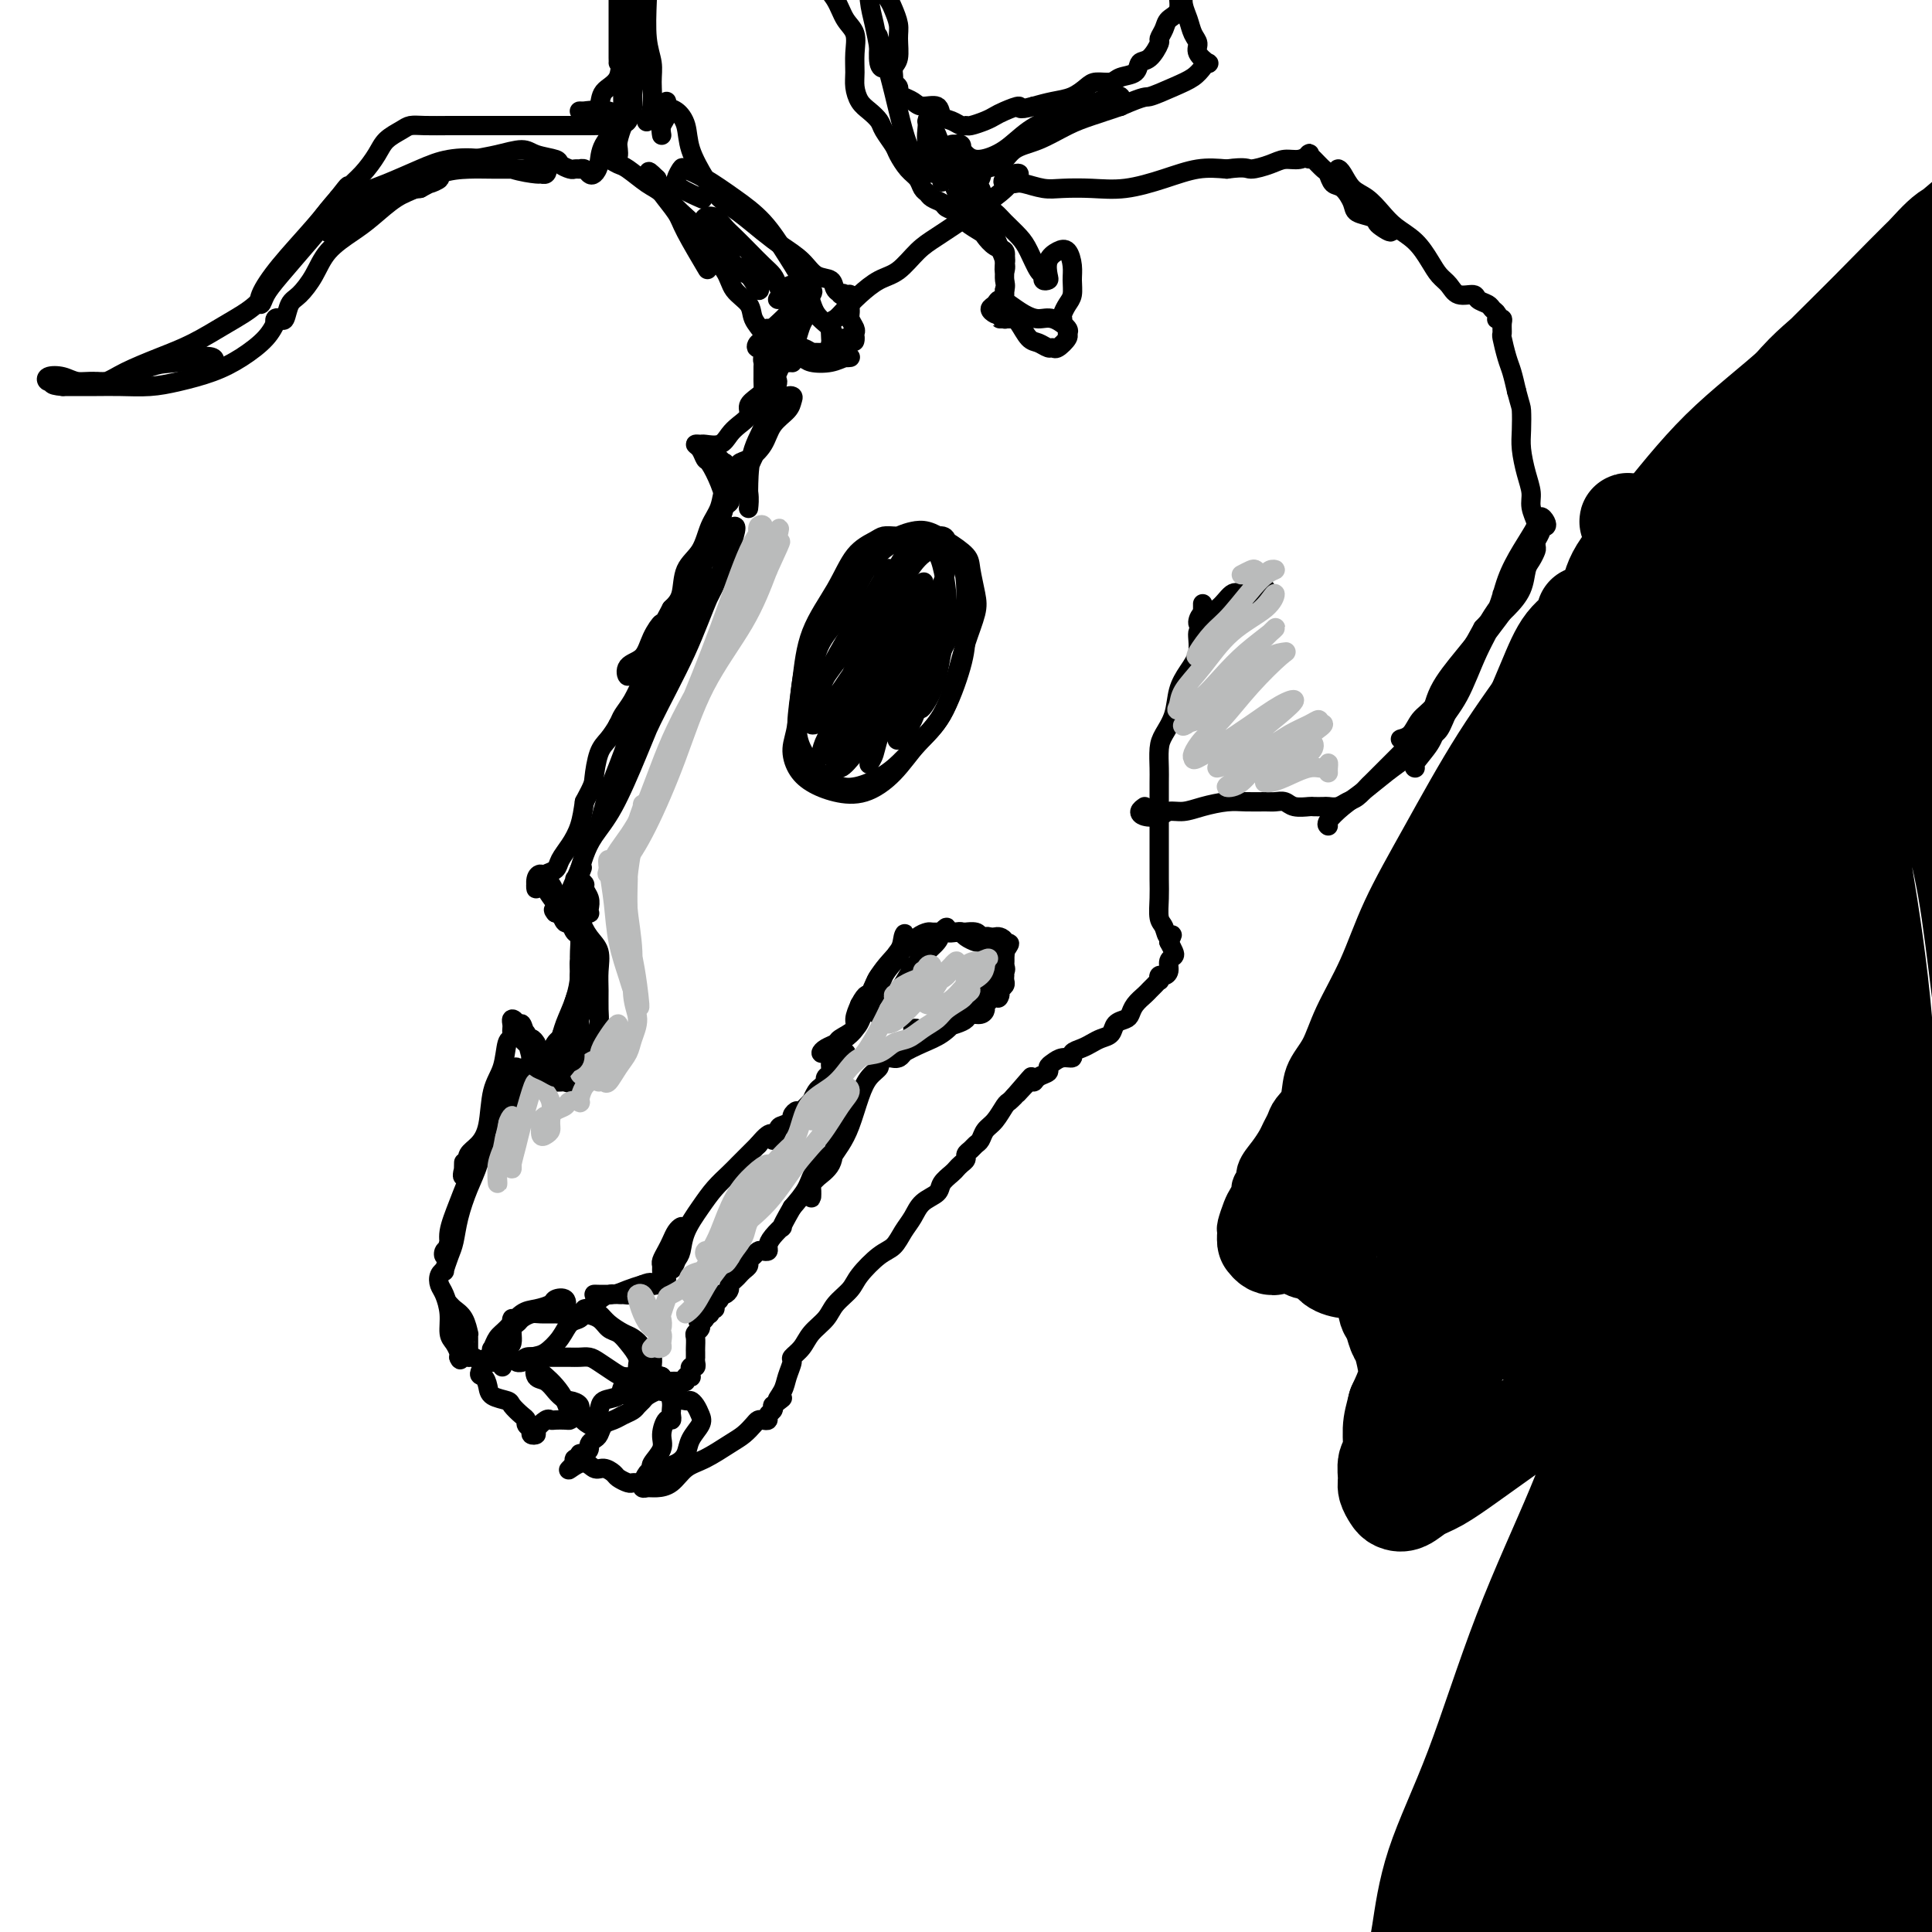 <svg viewBox='0 0 400 400' version='1.1' xmlns='http://www.w3.org/2000/svg' xmlns:xlink='http://www.w3.org/1999/xlink'><g fill='none' stroke='rgb(0,0,0)' stroke-width='4' stroke-linecap='round' stroke-linejoin='round'><path d='M151,114c-0.094,0.058 -0.188,0.116 0,0c0.188,-0.116 0.658,-0.406 0,1c-0.658,1.406 -2.444,4.506 -4,8c-1.556,3.494 -2.883,7.380 -5,12c-2.117,4.620 -5.026,9.972 -7,14c-1.974,4.028 -3.014,6.731 -4,9c-0.986,2.269 -1.919,4.104 -3,6c-1.081,1.896 -2.309,3.853 -3,5c-0.691,1.147 -0.843,1.484 -1,2c-0.157,0.516 -0.318,1.210 0,0c0.318,-1.210 1.114,-4.326 2,-7c0.886,-2.674 1.861,-4.908 3,-8c1.139,-3.092 2.442,-7.043 4,-11c1.558,-3.957 3.372,-7.920 5,-12c1.628,-4.080 3.071,-8.277 5,-12c1.929,-3.723 4.345,-6.970 6,-9c1.655,-2.030 2.548,-2.841 3,-3c0.452,-0.159 0.464,0.336 0,2c-0.464,1.664 -1.404,4.499 -3,8c-1.596,3.501 -3.849,7.668 -6,12c-2.151,4.332 -4.201,8.829 -6,13c-1.799,4.171 -3.347,8.015 -5,12c-1.653,3.985 -3.410,8.112 -5,11c-1.590,2.888 -3.015,4.539 -4,6c-0.985,1.461 -1.532,2.732 -2,4c-0.468,1.268 -0.857,2.534 -1,3c-0.143,0.466 -0.041,0.133 0,0c0.041,-0.133 0.020,-0.067 0,0'/><path d='M120,180c-4.933,11.240 -1.265,3.841 0,1c1.265,-2.841 0.129,-1.123 0,0c-0.129,1.123 0.750,1.649 1,2c0.250,0.351 -0.128,0.525 0,1c0.128,0.475 0.764,1.251 1,2c0.236,0.749 0.073,1.470 0,2c-0.073,0.530 -0.057,0.869 0,1c0.057,0.131 0.155,0.052 0,0c-0.155,-0.052 -0.563,-0.079 -1,0c-0.437,0.079 -0.901,0.264 -1,0c-0.099,-0.264 0.169,-0.978 0,-2c-0.169,-1.022 -0.775,-2.353 -1,-3c-0.225,-0.647 -0.069,-0.609 0,-1c0.069,-0.391 0.050,-1.211 0,-1c-0.050,0.211 -0.133,1.452 0,3c0.133,1.548 0.480,3.403 1,5c0.520,1.597 1.211,2.934 2,4c0.789,1.066 1.676,1.860 2,3c0.324,1.140 0.084,2.628 0,4c-0.084,1.372 -0.013,2.630 0,4c0.013,1.370 -0.033,2.853 0,4c0.033,1.147 0.145,1.959 0,3c-0.145,1.041 -0.547,2.313 -1,3c-0.453,0.687 -0.959,0.790 -1,1c-0.041,0.210 0.381,0.526 0,1c-0.381,0.474 -1.566,1.106 -2,2c-0.434,0.894 -0.117,2.048 0,3c0.117,0.952 0.033,1.700 0,2c-0.033,0.300 -0.017,0.150 0,0'/><path d='M120,224c-0.798,4.177 -0.792,1.119 -1,0c-0.208,-1.119 -0.629,-0.300 -1,0c-0.371,0.300 -0.690,0.081 -1,0c-0.310,-0.081 -0.609,-0.024 -1,0c-0.391,0.024 -0.874,0.017 -1,0c-0.126,-0.017 0.106,-0.042 0,0c-0.106,0.042 -0.551,0.150 -1,0c-0.449,-0.150 -0.904,-0.558 -1,-1c-0.096,-0.442 0.167,-0.918 0,-1c-0.167,-0.082 -0.763,0.231 -1,0c-0.237,-0.231 -0.115,-1.004 0,-1c0.115,0.004 0.223,0.787 0,1c-0.223,0.213 -0.778,-0.142 -1,0c-0.222,0.142 -0.112,0.781 0,1c0.112,0.219 0.226,0.018 0,0c-0.226,-0.018 -0.792,0.147 -1,0c-0.208,-0.147 -0.058,-0.605 0,-1c0.058,-0.395 0.023,-0.728 0,-1c-0.023,-0.272 -0.034,-0.484 0,-1c0.034,-0.516 0.114,-1.337 0,-1c-0.114,0.337 -0.422,1.833 -1,3c-0.578,1.167 -1.425,2.007 -2,3c-0.575,0.993 -0.879,2.141 -1,3c-0.121,0.859 -0.061,1.430 0,2'/><path d='M106,230c-0.828,1.675 -0.897,0.864 -1,1c-0.103,0.136 -0.238,1.221 0,1c0.238,-0.221 0.849,-1.748 1,-3c0.151,-1.252 -0.160,-2.230 0,-3c0.160,-0.770 0.789,-1.331 1,-2c0.211,-0.669 0.005,-1.445 0,-2c-0.005,-0.555 0.192,-0.888 0,-1c-0.192,-0.112 -0.772,-0.002 -1,1c-0.228,1.002 -0.103,2.897 0,4c0.103,1.103 0.185,1.413 0,2c-0.185,0.587 -0.638,1.451 -1,2c-0.362,0.549 -0.635,0.782 -1,1c-0.365,0.218 -0.823,0.420 -1,0c-0.177,-0.420 -0.073,-1.464 0,-2c0.073,-0.536 0.114,-0.566 0,-1c-0.114,-0.434 -0.383,-1.271 0,-2c0.383,-0.729 1.419,-1.348 2,-2c0.581,-0.652 0.706,-1.336 1,-2c0.294,-0.664 0.755,-1.308 1,-1c0.245,0.308 0.272,1.567 0,2c-0.272,0.433 -0.842,0.040 -1,0c-0.158,-0.040 0.098,0.274 0,1c-0.098,0.726 -0.549,1.863 -1,3'/><path d='M105,227c-0.679,1.527 -1.377,2.344 -2,4c-0.623,1.656 -1.171,4.149 -2,6c-0.829,1.851 -1.939,3.059 -3,5c-1.061,1.941 -2.075,4.616 -3,7c-0.925,2.384 -1.762,4.476 -2,6c-0.238,1.524 0.124,2.481 0,3c-0.124,0.519 -0.735,0.600 -1,1c-0.265,0.400 -0.185,1.118 0,1c0.185,-0.118 0.473,-1.072 1,-3c0.527,-1.928 1.291,-4.831 2,-7c0.709,-2.169 1.364,-3.603 2,-5c0.636,-1.397 1.254,-2.755 2,-4c0.746,-1.245 1.620,-2.376 2,-3c0.380,-0.624 0.267,-0.741 0,-1c-0.267,-0.259 -0.687,-0.659 -1,0c-0.313,0.659 -0.517,2.377 -1,4c-0.483,1.623 -1.244,3.150 -2,5c-0.756,1.850 -1.508,4.022 -2,6c-0.492,1.978 -0.724,3.762 -1,5c-0.276,1.238 -0.597,1.932 -1,3c-0.403,1.068 -0.890,2.511 -1,3c-0.110,0.489 0.157,0.023 0,0c-0.157,-0.023 -0.736,0.396 -1,1c-0.264,0.604 -0.211,1.393 0,2c0.211,0.607 0.582,1.031 1,2c0.418,0.969 0.883,2.483 1,4c0.117,1.517 -0.113,3.035 0,4c0.113,0.965 0.569,1.375 1,2c0.431,0.625 0.837,1.464 1,2c0.163,0.536 0.081,0.768 0,1'/><path d='M95,281c0.664,1.763 0.323,-1.329 0,-3c-0.323,-1.671 -0.630,-1.922 -1,-3c-0.370,-1.078 -0.803,-2.985 -1,-4c-0.197,-1.015 -0.158,-1.138 0,-1c0.158,0.138 0.435,0.537 1,1c0.565,0.463 1.419,0.988 2,2c0.581,1.012 0.888,2.509 1,3c0.112,0.491 0.030,-0.023 0,0c-0.030,0.023 -0.009,0.585 0,1c0.009,0.415 0.005,0.685 0,1c-0.005,0.315 -0.010,0.677 0,1c0.010,0.323 0.035,0.608 0,1c-0.035,0.392 -0.129,0.889 0,1c0.129,0.111 0.482,-0.166 1,0c0.518,0.166 1.200,0.775 2,1c0.800,0.225 1.717,0.065 2,0c0.283,-0.065 -0.067,-0.034 0,0c0.067,0.034 0.551,0.072 1,0c0.449,-0.072 0.863,-0.254 1,0c0.137,0.254 -0.005,0.944 0,1c0.005,0.056 0.155,-0.523 0,-1c-0.155,-0.477 -0.616,-0.850 -1,-1c-0.384,-0.150 -0.692,-0.075 -1,0'/><path d='M102,281c1.403,1.354 0.409,-0.261 0,-1c-0.409,-0.739 -0.235,-0.604 0,-1c0.235,-0.396 0.529,-1.324 1,-2c0.471,-0.676 1.119,-1.098 2,-2c0.881,-0.902 1.995,-2.282 3,-3c1.005,-0.718 1.902,-0.774 3,-1c1.098,-0.226 2.396,-0.621 3,-1c0.604,-0.379 0.515,-0.743 1,-1c0.485,-0.257 1.546,-0.408 2,0c0.454,0.408 0.302,1.377 0,2c-0.302,0.623 -0.753,0.902 -1,1c-0.247,0.098 -0.289,0.016 -1,0c-0.711,-0.016 -2.089,0.035 -3,0c-0.911,-0.035 -1.354,-0.157 -2,0c-0.646,0.157 -1.493,0.594 -2,1c-0.507,0.406 -0.672,0.780 -1,1c-0.328,0.220 -0.819,0.286 -1,0c-0.181,-0.286 -0.050,-0.925 0,-1c0.050,-0.075 0.021,0.413 0,1c-0.021,0.587 -0.034,1.271 0,2c0.034,0.729 0.115,1.502 0,2c-0.115,0.498 -0.426,0.721 -1,1c-0.574,0.279 -1.411,0.614 -2,1c-0.589,0.386 -0.928,0.825 -1,1c-0.072,0.175 0.125,0.088 0,0c-0.125,-0.088 -0.572,-0.178 -1,0c-0.428,0.178 -0.837,0.622 -1,1c-0.163,0.378 -0.082,0.689 0,1'/><path d='M100,283c-1.294,1.907 -0.531,1.676 0,2c0.531,0.324 0.828,1.204 1,2c0.172,0.796 0.218,1.509 1,2c0.782,0.491 2.299,0.762 3,1c0.701,0.238 0.584,0.445 1,1c0.416,0.555 1.364,1.459 2,2c0.636,0.541 0.959,0.720 1,1c0.041,0.280 -0.201,0.662 0,1c0.201,0.338 0.845,0.633 1,1c0.155,0.367 -0.180,0.806 0,1c0.180,0.194 0.873,0.143 1,0c0.127,-0.143 -0.313,-0.378 0,-1c0.313,-0.622 1.380,-1.630 2,-2c0.620,-0.370 0.794,-0.100 1,0c0.206,0.100 0.445,0.032 1,0c0.555,-0.032 1.425,-0.028 2,0c0.575,0.028 0.855,0.081 1,0c0.145,-0.081 0.155,-0.297 0,-1c-0.155,-0.703 -0.476,-1.893 -1,-3c-0.524,-1.107 -1.252,-2.132 -2,-3c-0.748,-0.868 -1.515,-1.579 -2,-2c-0.485,-0.421 -0.687,-0.551 -1,-1c-0.313,-0.449 -0.736,-1.217 -1,-1c-0.264,0.217 -0.370,1.419 0,2c0.370,0.581 1.215,0.541 2,1c0.785,0.459 1.510,1.417 2,2c0.490,0.583 0.745,0.792 1,1'/><path d='M116,289c1.098,1.118 1.342,0.913 2,1c0.658,0.087 1.731,0.466 2,1c0.269,0.534 -0.264,1.223 0,2c0.264,0.777 1.325,1.641 2,2c0.675,0.359 0.962,0.213 1,0c0.038,-0.213 -0.174,-0.495 0,-1c0.174,-0.505 0.732,-1.234 1,-2c0.268,-0.766 0.244,-1.568 1,-2c0.756,-0.432 2.291,-0.494 3,-1c0.709,-0.506 0.590,-1.456 1,-2c0.410,-0.544 1.348,-0.684 2,-1c0.652,-0.316 1.016,-0.809 1,-1c-0.016,-0.191 -0.413,-0.079 -1,0c-0.587,0.079 -1.365,0.126 -2,0c-0.635,-0.126 -1.128,-0.426 -2,-1c-0.872,-0.574 -2.122,-1.422 -3,-2c-0.878,-0.578 -1.385,-0.887 -2,-1c-0.615,-0.113 -1.338,-0.030 -2,0c-0.662,0.030 -1.261,0.008 -2,0c-0.739,-0.008 -1.616,-0.003 -2,0c-0.384,0.003 -0.273,0.005 -1,0c-0.727,-0.005 -2.290,-0.015 -3,0c-0.710,0.015 -0.566,0.057 -1,0c-0.434,-0.057 -1.446,-0.211 -2,0c-0.554,0.211 -0.649,0.788 -1,1c-0.351,0.212 -0.957,0.061 -1,0c-0.043,-0.061 0.479,-0.030 1,0'/><path d='M108,282c-1.543,-0.048 0.598,-0.667 2,-1c1.402,-0.333 2.063,-0.381 3,-1c0.937,-0.619 2.149,-1.811 3,-3c0.851,-1.189 1.339,-2.375 2,-3c0.661,-0.625 1.493,-0.689 2,-1c0.507,-0.311 0.688,-0.869 1,-1c0.312,-0.131 0.755,0.163 1,0c0.245,-0.163 0.291,-0.784 0,-1c-0.291,-0.216 -0.919,-0.027 -1,0c-0.081,0.027 0.387,-0.110 1,0c0.613,0.110 1.372,0.466 2,1c0.628,0.534 1.124,1.247 2,2c0.876,0.753 2.133,1.545 3,2c0.867,0.455 1.343,0.574 2,1c0.657,0.426 1.496,1.161 2,2c0.504,0.839 0.672,1.784 1,2c0.328,0.216 0.817,-0.297 1,0c0.183,0.297 0.061,1.404 0,2c-0.061,0.596 -0.061,0.681 0,1c0.061,0.319 0.184,0.873 0,1c-0.184,0.127 -0.676,-0.174 -1,0c-0.324,0.174 -0.480,0.822 -1,1c-0.520,0.178 -1.405,-0.115 -2,0c-0.595,0.115 -0.902,0.639 -1,1c-0.098,0.361 0.012,0.559 0,1c-0.012,0.441 -0.146,1.126 0,1c0.146,-0.126 0.573,-1.063 1,-2'/><path d='M131,287c-0.385,0.575 0.651,-0.988 1,-2c0.349,-1.012 0.010,-1.475 0,-2c-0.010,-0.525 0.308,-1.114 0,-2c-0.308,-0.886 -1.241,-2.069 -2,-3c-0.759,-0.931 -1.342,-1.608 -2,-2c-0.658,-0.392 -1.391,-0.497 -2,-1c-0.609,-0.503 -1.096,-1.403 -2,-2c-0.904,-0.597 -2.227,-0.891 -3,-1c-0.773,-0.109 -0.997,-0.035 -1,0c-0.003,0.035 0.215,0.030 0,0c-0.215,-0.030 -0.862,-0.084 -1,0c-0.138,0.084 0.232,0.306 1,0c0.768,-0.306 1.934,-1.141 3,-2c1.066,-0.859 2.031,-1.743 3,-2c0.969,-0.257 1.942,0.113 3,0c1.058,-0.113 2.201,-0.710 3,-1c0.799,-0.290 1.255,-0.274 1,0c-0.255,0.274 -1.220,0.805 -2,1c-0.780,0.195 -1.376,0.052 -2,0c-0.624,-0.052 -1.276,-0.014 -2,0c-0.724,0.014 -1.520,0.005 -2,0c-0.480,-0.005 -0.645,-0.004 -1,0c-0.355,0.004 -0.899,0.012 -1,0c-0.101,-0.012 0.241,-0.045 1,0c0.759,0.045 1.935,0.166 3,0c1.065,-0.166 2.019,-0.619 3,-1c0.981,-0.381 1.991,-0.691 3,-1'/><path d='M133,266c2.266,-0.929 1.933,-0.253 2,0c0.067,0.253 0.536,0.083 1,0c0.464,-0.083 0.923,-0.078 1,0c0.077,0.078 -0.228,0.228 0,0c0.228,-0.228 0.990,-0.835 1,-1c0.010,-0.165 -0.730,0.111 -1,0c-0.270,-0.111 -0.069,-0.610 0,-1c0.069,-0.390 0.008,-0.671 0,-1c-0.008,-0.329 0.039,-0.708 0,-1c-0.039,-0.292 -0.165,-0.499 0,-1c0.165,-0.501 0.620,-1.297 1,-2c0.380,-0.703 0.686,-1.313 1,-2c0.314,-0.687 0.635,-1.451 1,-2c0.365,-0.549 0.773,-0.884 1,-1c0.227,-0.116 0.274,-0.013 0,1c-0.274,1.013 -0.869,2.936 -1,4c-0.131,1.064 0.201,1.269 0,2c-0.201,0.731 -0.935,1.988 -1,2c-0.065,0.012 0.537,-1.221 1,-2c0.463,-0.779 0.785,-1.104 1,-2c0.215,-0.896 0.323,-2.361 1,-4c0.677,-1.639 1.925,-3.450 3,-5c1.075,-1.550 1.979,-2.838 3,-4c1.021,-1.162 2.160,-2.198 3,-3c0.840,-0.802 1.380,-1.370 2,-2c0.620,-0.630 1.320,-1.323 2,-2c0.680,-0.677 1.340,-1.339 2,-2'/><path d='M157,237c3.411,-4.140 2.937,-1.490 3,-1c0.063,0.490 0.662,-1.180 1,-2c0.338,-0.820 0.415,-0.789 1,-1c0.585,-0.211 1.676,-0.662 2,-1c0.324,-0.338 -0.121,-0.562 0,-1c0.121,-0.438 0.807,-1.088 1,-1c0.193,0.088 -0.107,0.915 0,1c0.107,0.085 0.620,-0.573 1,-1c0.380,-0.427 0.626,-0.625 1,-1c0.374,-0.375 0.874,-0.928 1,-1c0.126,-0.072 -0.124,0.335 0,0c0.124,-0.335 0.621,-1.414 1,-2c0.379,-0.586 0.642,-0.681 1,-1c0.358,-0.319 0.813,-0.863 1,-1c0.187,-0.137 0.107,0.132 0,0c-0.107,-0.132 -0.240,-0.664 0,-1c0.240,-0.336 0.852,-0.475 1,-1c0.148,-0.525 -0.169,-1.435 0,-2c0.169,-0.565 0.824,-0.784 1,-1c0.176,-0.216 -0.125,-0.427 0,-1c0.125,-0.573 0.677,-1.507 1,-2c0.323,-0.493 0.416,-0.544 1,-1c0.584,-0.456 1.657,-1.315 2,-2c0.343,-0.685 -0.045,-1.196 0,-2c0.045,-0.804 0.522,-1.902 1,-3'/><path d='M178,208c1.484,-2.831 1.693,-1.909 2,-2c0.307,-0.091 0.711,-1.194 1,-2c0.289,-0.806 0.462,-1.314 1,-2c0.538,-0.686 1.442,-1.549 2,-2c0.558,-0.451 0.769,-0.489 1,-1c0.231,-0.511 0.480,-1.496 1,-2c0.520,-0.504 1.309,-0.527 2,-1c0.691,-0.473 1.284,-1.395 2,-2c0.716,-0.605 1.556,-0.894 2,-1c0.444,-0.106 0.491,-0.028 1,0c0.509,0.028 1.479,0.008 2,0c0.521,-0.008 0.591,-0.003 1,0c0.409,0.003 1.156,0.004 2,0c0.844,-0.004 1.784,-0.012 2,0c0.216,0.012 -0.293,0.044 0,0c0.293,-0.044 1.388,-0.166 2,0c0.612,0.166 0.741,0.619 1,1c0.259,0.381 0.648,0.690 1,1c0.352,0.310 0.669,0.622 1,1c0.331,0.378 0.677,0.821 1,1c0.323,0.179 0.622,0.093 1,0c0.378,-0.093 0.833,-0.193 1,0c0.167,0.193 0.045,0.678 0,1c-0.045,0.322 -0.012,0.482 0,1c0.012,0.518 0.004,1.396 0,2c-0.004,0.604 -0.005,0.935 0,1c0.005,0.065 0.015,-0.137 0,0c-0.015,0.137 -0.056,0.614 0,1c0.056,0.386 0.207,0.681 0,1c-0.207,0.319 -0.774,0.663 -1,1c-0.226,0.337 -0.113,0.669 0,1'/><path d='M207,206c-0.337,1.345 -0.681,0.207 -1,0c-0.319,-0.207 -0.614,0.518 -1,1c-0.386,0.482 -0.862,0.721 -1,1c-0.138,0.279 0.063,0.600 0,1c-0.063,0.400 -0.391,0.881 -1,1c-0.609,0.119 -1.500,-0.123 -2,0c-0.500,0.123 -0.608,0.611 -1,1c-0.392,0.389 -1.068,0.681 -2,1c-0.932,0.319 -2.119,0.666 -3,1c-0.881,0.334 -1.455,0.654 -2,1c-0.545,0.346 -1.059,0.718 -2,1c-0.941,0.282 -2.307,0.476 -3,1c-0.693,0.524 -0.713,1.379 -1,2c-0.287,0.621 -0.841,1.009 -1,1c-0.159,-0.009 0.078,-0.415 1,-1c0.922,-0.585 2.530,-1.350 4,-2c1.470,-0.650 2.804,-1.185 4,-2c1.196,-0.815 2.256,-1.910 3,-3c0.744,-1.090 1.174,-2.176 2,-3c0.826,-0.824 2.050,-1.387 3,-2c0.950,-0.613 1.628,-1.278 2,-2c0.372,-0.722 0.440,-1.503 1,-2c0.560,-0.497 1.614,-0.711 2,-1c0.386,-0.289 0.103,-0.655 0,-1c-0.103,-0.345 -0.028,-0.670 0,-1c0.028,-0.330 0.008,-0.666 0,-1c-0.008,-0.334 -0.004,-0.667 0,-1'/><path d='M208,197c1.998,-2.812 0.494,-1.342 0,-1c-0.494,0.342 0.022,-0.445 0,-1c-0.022,-0.555 -0.580,-0.877 -1,-1c-0.420,-0.123 -0.700,-0.047 -1,0c-0.300,0.047 -0.620,0.065 -1,0c-0.380,-0.065 -0.822,-0.213 -1,0c-0.178,0.213 -0.093,0.786 0,1c0.093,0.214 0.193,0.068 0,0c-0.193,-0.068 -0.680,-0.057 -1,0c-0.320,0.057 -0.472,0.160 -1,0c-0.528,-0.160 -1.433,-0.583 -2,-1c-0.567,-0.417 -0.796,-0.827 -1,-1c-0.204,-0.173 -0.382,-0.107 -1,0c-0.618,0.107 -1.677,0.257 -2,0c-0.323,-0.257 0.089,-0.922 0,-1c-0.089,-0.078 -0.680,0.429 -1,1c-0.320,0.571 -0.370,1.206 -1,2c-0.630,0.794 -1.842,1.748 -3,3c-1.158,1.252 -2.262,2.803 -3,4c-0.738,1.197 -1.108,2.039 -2,3c-0.892,0.961 -2.305,2.039 -3,3c-0.695,0.961 -0.673,1.804 -1,2c-0.327,0.196 -1.002,-0.254 -1,-1c0.002,-0.746 0.681,-1.788 1,-3c0.319,-1.212 0.278,-2.596 1,-4c0.722,-1.404 2.206,-2.830 3,-4c0.794,-1.170 0.897,-2.085 1,-3'/><path d='M187,195c0.626,-2.365 0.191,-1.777 0,-1c-0.191,0.777 -0.139,1.742 -1,3c-0.861,1.258 -2.635,2.809 -4,5c-1.365,2.191 -2.319,5.021 -3,7c-0.681,1.979 -1.087,3.109 -2,4c-0.913,0.891 -2.333,1.545 -3,2c-0.667,0.455 -0.579,0.710 -1,1c-0.421,0.290 -1.349,0.614 -2,1c-0.651,0.386 -1.025,0.836 -1,1c0.025,0.164 0.450,0.044 1,0c0.550,-0.044 1.225,-0.012 2,0c0.775,0.012 1.650,0.003 2,0c0.350,-0.003 0.175,-0.002 0,0'/><path d='M189,213c0.308,-0.081 0.616,-0.162 1,0c0.384,0.162 0.843,0.567 1,1c0.157,0.433 0.012,0.894 0,1c-0.012,0.106 0.111,-0.144 0,0c-0.111,0.144 -0.454,0.683 -1,1c-0.546,0.317 -1.293,0.413 -2,1c-0.707,0.587 -1.372,1.665 -2,2c-0.628,0.335 -1.218,-0.072 -2,0c-0.782,0.072 -1.757,0.623 -2,1c-0.243,0.377 0.244,0.579 0,1c-0.244,0.421 -1.220,1.060 -2,2c-0.780,0.940 -1.363,2.181 -2,4c-0.637,1.819 -1.327,4.218 -2,6c-0.673,1.782 -1.329,2.948 -2,4c-0.671,1.052 -1.357,1.990 -2,3c-0.643,1.010 -1.244,2.093 -2,3c-0.756,0.907 -1.666,1.639 -2,2c-0.334,0.361 -0.093,0.352 0,1c0.093,0.648 0.037,1.954 0,2c-0.037,0.046 -0.055,-1.167 0,-2c0.055,-0.833 0.182,-1.285 1,-2c0.818,-0.715 2.325,-1.693 3,-3c0.675,-1.307 0.517,-2.945 1,-4c0.483,-1.055 1.608,-1.528 2,-2c0.392,-0.472 0.051,-0.941 0,-1c-0.051,-0.059 0.188,0.294 0,1c-0.188,0.706 -0.803,1.767 -2,3c-1.197,1.233 -2.976,2.640 -4,4c-1.024,1.360 -1.293,2.674 -2,4c-0.707,1.326 -1.854,2.663 -3,4'/><path d='M164,250c-3.133,5.454 -1.967,4.089 -2,4c-0.033,-0.089 -1.266,1.100 -2,2c-0.734,0.900 -0.970,1.512 -1,2c-0.030,0.488 0.146,0.852 0,1c-0.146,0.148 -0.613,0.081 -1,0c-0.387,-0.081 -0.695,-0.176 -1,0c-0.305,0.176 -0.607,0.625 -1,1c-0.393,0.375 -0.879,0.678 -1,1c-0.121,0.322 0.121,0.664 0,1c-0.121,0.336 -0.606,0.667 -1,1c-0.394,0.333 -0.697,0.668 -1,1c-0.303,0.332 -0.607,0.663 -1,1c-0.393,0.337 -0.875,0.682 -1,1c-0.125,0.318 0.106,0.610 0,1c-0.106,0.390 -0.549,0.879 -1,1c-0.451,0.121 -0.909,-0.126 -1,0c-0.091,0.126 0.187,0.626 0,1c-0.187,0.374 -0.837,0.622 -1,1c-0.163,0.378 0.163,0.885 0,1c-0.163,0.115 -0.813,-0.161 -1,0c-0.187,0.161 0.089,0.760 0,1c-0.089,0.240 -0.545,0.120 -1,0'/><path d='M146,272c-2.802,3.356 -0.807,0.745 0,0c0.807,-0.745 0.427,0.377 0,1c-0.427,0.623 -0.899,0.748 -1,1c-0.101,0.252 0.169,0.630 0,1c-0.169,0.370 -0.777,0.730 -1,1c-0.223,0.270 -0.060,0.450 0,1c0.060,0.550 0.016,1.471 0,2c-0.016,0.529 -0.003,0.668 0,1c0.003,0.332 -0.003,0.859 0,1c0.003,0.141 0.015,-0.103 0,0c-0.015,0.103 -0.057,0.553 0,1c0.057,0.447 0.212,0.891 0,1c-0.212,0.109 -0.793,-0.115 -1,0c-0.207,0.115 -0.041,0.571 0,1c0.041,0.429 -0.045,0.833 0,1c0.045,0.167 0.219,0.097 0,0c-0.219,-0.097 -0.832,-0.222 -1,0c-0.168,0.222 0.110,0.792 0,1c-0.110,0.208 -0.607,0.053 -1,0c-0.393,-0.053 -0.683,-0.004 -1,0c-0.317,0.004 -0.662,-0.037 -1,0c-0.338,0.037 -0.668,0.154 -1,0c-0.332,-0.154 -0.666,-0.577 -1,-1'/><path d='M137,285c-0.928,-0.064 -0.249,-0.224 0,0c0.249,0.224 0.067,0.831 0,1c-0.067,0.169 -0.020,-0.099 0,0c0.020,0.099 0.013,0.565 0,1c-0.013,0.435 -0.031,0.837 0,1c0.031,0.163 0.110,0.085 0,0c-0.110,-0.085 -0.410,-0.177 -1,0c-0.590,0.177 -1.471,0.625 -2,1c-0.529,0.375 -0.708,0.678 -1,1c-0.292,0.322 -0.698,0.663 -1,1c-0.302,0.337 -0.501,0.672 -1,1c-0.499,0.328 -1.299,0.651 -2,1c-0.701,0.349 -1.302,0.723 -2,1c-0.698,0.277 -1.493,0.455 -2,1c-0.507,0.545 -0.727,1.457 -1,2c-0.273,0.543 -0.599,0.719 -1,1c-0.401,0.281 -0.877,0.668 -1,1c-0.123,0.332 0.107,0.610 0,1c-0.107,0.390 -0.551,0.892 -1,1c-0.449,0.108 -0.904,-0.177 -1,0c-0.096,0.177 0.166,0.817 0,1c-0.166,0.183 -0.762,-0.091 -1,0c-0.238,0.091 -0.119,0.545 0,1'/><path d='M119,303c-2.716,2.720 -0.505,0.521 1,0c1.505,-0.521 2.305,0.635 3,1c0.695,0.365 1.285,-0.060 2,0c0.715,0.060 1.553,0.605 2,1c0.447,0.395 0.502,0.641 1,1c0.498,0.359 1.439,0.830 2,1c0.561,0.170 0.741,0.039 1,0c0.259,-0.039 0.595,0.014 1,0c0.405,-0.014 0.877,-0.096 1,0c0.123,0.096 -0.103,0.370 0,0c0.103,-0.370 0.535,-1.386 1,-2c0.465,-0.614 0.965,-0.827 1,-1c0.035,-0.173 -0.393,-0.304 0,-1c0.393,-0.696 1.608,-1.955 2,-3c0.392,-1.045 -0.039,-1.876 0,-3c0.039,-1.124 0.547,-2.542 1,-3c0.453,-0.458 0.851,0.043 1,0c0.149,-0.043 0.049,-0.630 0,-1c-0.049,-0.370 -0.046,-0.525 0,-1c0.046,-0.475 0.136,-1.272 0,-2c-0.136,-0.728 -0.498,-1.388 -1,-2c-0.502,-0.612 -1.143,-1.175 -1,-1c0.143,0.175 1.072,1.087 2,2'/><path d='M139,289c0.941,0.545 2.292,0.908 3,1c0.708,0.092 0.771,-0.086 1,0c0.229,0.086 0.623,0.435 1,1c0.377,0.565 0.737,1.345 1,2c0.263,0.655 0.429,1.184 0,2c-0.429,0.816 -1.453,1.919 -2,3c-0.547,1.081 -0.619,2.140 -1,3c-0.381,0.860 -1.072,1.522 -2,2c-0.928,0.478 -2.092,0.773 -3,1c-0.908,0.227 -1.562,0.386 -2,1c-0.438,0.614 -0.662,1.681 -1,2c-0.338,0.319 -0.789,-0.112 -1,0c-0.211,0.112 -0.181,0.766 0,1c0.181,0.234 0.514,0.047 1,0c0.486,-0.047 1.123,0.044 2,0c0.877,-0.044 1.992,-0.224 3,-1c1.008,-0.776 1.909,-2.148 3,-3c1.091,-0.852 2.372,-1.185 4,-2c1.628,-0.815 3.602,-2.114 5,-3c1.398,-0.886 2.221,-1.361 3,-2c0.779,-0.639 1.514,-1.442 2,-2c0.486,-0.558 0.722,-0.870 1,-1c0.278,-0.130 0.597,-0.076 1,0c0.403,0.076 0.892,0.175 1,0c0.108,-0.175 -0.163,-0.624 0,-1c0.163,-0.376 0.761,-0.679 1,-1c0.239,-0.321 0.120,-0.661 0,-1'/><path d='M160,291c3.426,-2.617 1.491,-1.159 1,-1c-0.491,0.159 0.463,-0.982 1,-2c0.537,-1.018 0.656,-1.914 1,-3c0.344,-1.086 0.911,-2.363 1,-3c0.089,-0.637 -0.301,-0.635 0,-1c0.301,-0.365 1.292,-1.098 2,-2c0.708,-0.902 1.132,-1.972 2,-3c0.868,-1.028 2.178,-2.012 3,-3c0.822,-0.988 1.154,-1.979 2,-3c0.846,-1.021 2.204,-2.072 3,-3c0.796,-0.928 1.029,-1.732 2,-3c0.971,-1.268 2.682,-3.001 4,-4c1.318,-0.999 2.245,-1.265 3,-2c0.755,-0.735 1.339,-1.940 2,-3c0.661,-1.060 1.399,-1.975 2,-3c0.601,-1.025 1.064,-2.158 2,-3c0.936,-0.842 2.345,-1.391 3,-2c0.655,-0.609 0.558,-1.276 1,-2c0.442,-0.724 1.424,-1.503 2,-2c0.576,-0.497 0.746,-0.710 1,-1c0.254,-0.290 0.593,-0.655 1,-1c0.407,-0.345 0.883,-0.669 1,-1c0.117,-0.331 -0.124,-0.669 0,-1c0.124,-0.331 0.613,-0.654 1,-1c0.387,-0.346 0.671,-0.716 1,-1c0.329,-0.284 0.704,-0.482 1,-1c0.296,-0.518 0.513,-1.357 1,-2c0.487,-0.643 1.244,-1.090 2,-2c0.756,-0.910 1.511,-2.284 2,-3c0.489,-0.716 0.711,-0.776 1,-1c0.289,-0.224 0.644,-0.612 1,-1'/><path d='M210,227c6.617,-7.682 2.159,-2.387 1,-1c-1.159,1.387 0.981,-1.134 2,-2c1.019,-0.866 0.916,-0.077 1,0c0.084,0.077 0.353,-0.558 1,-1c0.647,-0.442 1.670,-0.692 2,-1c0.330,-0.308 -0.032,-0.674 0,-1c0.032,-0.326 0.459,-0.612 1,-1c0.541,-0.388 1.194,-0.877 2,-1c0.806,-0.123 1.763,0.122 2,0c0.237,-0.122 -0.245,-0.609 0,-1c0.245,-0.391 1.216,-0.686 2,-1c0.784,-0.314 1.379,-0.648 2,-1c0.621,-0.352 1.266,-0.724 2,-1c0.734,-0.276 1.558,-0.458 2,-1c0.442,-0.542 0.503,-1.444 1,-2c0.497,-0.556 1.428,-0.765 2,-1c0.572,-0.235 0.783,-0.496 1,-1c0.217,-0.504 0.440,-1.249 1,-2c0.560,-0.751 1.457,-1.507 2,-2c0.543,-0.493 0.733,-0.725 1,-1c0.267,-0.275 0.610,-0.595 1,-1c0.390,-0.405 0.826,-0.895 1,-1c0.174,-0.105 0.084,0.175 0,0c-0.084,-0.175 -0.163,-0.807 0,-1c0.163,-0.193 0.566,0.051 1,0c0.434,-0.051 0.898,-0.398 1,-1c0.102,-0.602 -0.158,-1.460 0,-2c0.158,-0.540 0.735,-0.761 1,-1c0.265,-0.239 0.219,-0.497 0,-1c-0.219,-0.503 -0.609,-1.252 -1,-2'/><path d='M242,195c1.282,-2.444 0.487,-1.054 0,-1c-0.487,0.054 -0.666,-1.227 -1,-2c-0.334,-0.773 -0.821,-1.039 -1,-2c-0.179,-0.961 -0.048,-2.617 0,-4c0.048,-1.383 0.013,-2.493 0,-4c-0.013,-1.507 -0.003,-3.412 0,-5c0.003,-1.588 0.001,-2.860 0,-4c-0.001,-1.140 -0.001,-2.146 0,-3c0.001,-0.854 0.002,-1.554 0,-3c-0.002,-1.446 -0.008,-3.638 0,-5c0.008,-1.362 0.029,-1.893 0,-3c-0.029,-1.107 -0.107,-2.788 0,-4c0.107,-1.212 0.401,-1.954 1,-3c0.599,-1.046 1.504,-2.396 2,-4c0.496,-1.604 0.581,-3.461 1,-5c0.419,-1.539 1.170,-2.759 2,-4c0.830,-1.241 1.739,-2.504 2,-4c0.261,-1.496 -0.126,-3.227 0,-4c0.126,-0.773 0.766,-0.589 1,-1c0.234,-0.411 0.063,-1.417 0,-2c-0.063,-0.583 -0.017,-0.744 0,-1c0.017,-0.256 0.005,-0.607 0,-1c-0.005,-0.393 -0.001,-0.826 0,-1c0.001,-0.174 0.001,-0.087 0,0'/><path d='M249,129c-0.466,0.221 -0.932,0.441 -1,0c-0.068,-0.441 0.261,-1.544 1,-2c0.739,-0.456 1.889,-0.265 3,-1c1.111,-0.735 2.182,-2.397 3,-3c0.818,-0.603 1.382,-0.148 2,0c0.618,0.148 1.290,-0.013 2,0c0.710,0.013 1.458,0.199 2,0c0.542,-0.199 0.877,-0.784 1,-1c0.123,-0.216 0.035,-0.062 0,0c-0.035,0.062 -0.018,0.031 0,0'/><path d='M237,167c-0.456,0.318 -0.913,0.636 -1,1c-0.087,0.364 0.194,0.774 1,1c0.806,0.226 2.137,0.267 3,0c0.863,-0.267 1.258,-0.842 2,-1c0.742,-0.158 1.830,0.101 3,0c1.170,-0.101 2.421,-0.563 4,-1c1.579,-0.437 3.487,-0.850 5,-1c1.513,-0.150 2.631,-0.036 4,0c1.369,0.036 2.991,-0.004 4,0c1.009,0.004 1.407,0.054 2,0c0.593,-0.054 1.381,-0.210 2,0c0.619,0.210 1.068,0.788 2,1c0.932,0.212 2.347,0.058 3,0c0.653,-0.058 0.545,-0.019 1,0c0.455,0.019 1.472,0.017 2,0c0.528,-0.017 0.565,-0.050 1,0c0.435,0.050 1.267,0.184 2,0c0.733,-0.184 1.368,-0.685 2,-1c0.632,-0.315 1.260,-0.443 2,-1c0.740,-0.557 1.593,-1.544 2,-2c0.407,-0.456 0.369,-0.382 1,-1c0.631,-0.618 1.932,-1.929 3,-3c1.068,-1.071 1.903,-1.904 3,-3c1.097,-1.096 2.456,-2.456 3,-3c0.544,-0.544 0.272,-0.272 0,0'/><path d='M188,111c-0.326,0.001 -0.652,0.002 -1,0c-0.348,-0.002 -0.718,-0.009 -1,0c-0.282,0.009 -0.474,0.032 -1,0c-0.526,-0.032 -1.384,-0.120 -2,0c-0.616,0.120 -0.991,0.447 -2,1c-1.009,0.553 -2.653,1.333 -4,3c-1.347,1.667 -2.397,4.221 -4,7c-1.603,2.779 -3.759,5.783 -5,9c-1.241,3.217 -1.568,6.647 -2,10c-0.432,3.353 -0.970,6.630 -1,9c-0.030,2.370 0.448,3.835 1,5c0.552,1.165 1.178,2.032 2,3c0.822,0.968 1.839,2.038 3,3c1.161,0.962 2.467,1.815 4,2c1.533,0.185 3.292,-0.297 5,-1c1.708,-0.703 3.363,-1.628 5,-3c1.637,-1.372 3.255,-3.193 5,-5c1.745,-1.807 3.617,-3.601 5,-6c1.383,-2.399 2.276,-5.402 3,-8c0.724,-2.598 1.279,-4.792 2,-7c0.721,-2.208 1.607,-4.429 2,-6c0.393,-1.571 0.293,-2.491 0,-4c-0.293,-1.509 -0.778,-3.606 -1,-5c-0.222,-1.394 -0.182,-2.084 -1,-3c-0.818,-0.916 -2.493,-2.057 -4,-3c-1.507,-0.943 -2.846,-1.690 -4,-2c-1.154,-0.310 -2.121,-0.185 -3,0c-0.879,0.185 -1.669,0.431 -3,1c-1.331,0.569 -3.205,1.461 -5,3c-1.795,1.539 -3.513,3.725 -5,6c-1.487,2.275 -2.744,4.637 -4,7'/><path d='M172,127c-2.962,3.477 -3.366,4.170 -4,6c-0.634,1.830 -1.497,4.797 -2,8c-0.503,3.203 -0.646,6.641 -1,9c-0.354,2.359 -0.918,3.640 -1,5c-0.082,1.360 0.319,2.799 1,4c0.681,1.201 1.644,2.163 3,3c1.356,0.837 3.107,1.549 5,2c1.893,0.451 3.929,0.642 6,0c2.071,-0.642 4.177,-2.118 6,-4c1.823,-1.882 3.364,-4.172 5,-6c1.636,-1.828 3.366,-3.196 5,-6c1.634,-2.804 3.172,-7.044 4,-10c0.828,-2.956 0.946,-4.627 1,-7c0.054,-2.373 0.043,-5.448 0,-8c-0.043,-2.552 -0.118,-4.582 -1,-6c-0.882,-1.418 -2.573,-2.226 -4,-3c-1.427,-0.774 -2.592,-1.515 -4,-2c-1.408,-0.485 -3.060,-0.715 -5,0c-1.940,0.715 -4.170,2.374 -6,5c-1.830,2.626 -3.261,6.219 -5,9c-1.739,2.781 -3.787,4.750 -5,7c-1.213,2.250 -1.591,4.781 -2,7c-0.409,2.219 -0.849,4.126 -1,5c-0.151,0.874 -0.015,0.715 0,1c0.015,0.285 -0.093,1.015 0,1c0.093,-0.015 0.386,-0.774 1,-2c0.614,-1.226 1.548,-2.920 3,-5c1.452,-2.080 3.420,-4.547 5,-7c1.580,-2.453 2.772,-4.891 4,-7c1.228,-2.109 2.494,-3.888 3,-5c0.506,-1.112 0.253,-1.556 0,-2'/><path d='M183,119c2.258,-3.484 -0.099,0.806 -2,4c-1.901,3.194 -3.348,5.290 -5,8c-1.652,2.710 -3.510,6.033 -5,9c-1.490,2.967 -2.614,5.578 -3,7c-0.386,1.422 -0.035,1.654 0,2c0.035,0.346 -0.244,0.807 0,1c0.244,0.193 1.013,0.117 2,-1c0.987,-1.117 2.192,-3.275 4,-6c1.808,-2.725 4.221,-6.017 6,-9c1.779,-2.983 2.926,-5.658 4,-8c1.074,-2.342 2.075,-4.350 2,-4c-0.075,0.350 -1.226,3.057 -3,6c-1.774,2.943 -4.173,6.121 -6,10c-1.827,3.879 -3.084,8.460 -4,11c-0.916,2.540 -1.492,3.039 -2,4c-0.508,0.961 -0.947,2.383 -1,3c-0.053,0.617 0.282,0.431 1,0c0.718,-0.431 1.820,-1.105 3,-3c1.180,-1.895 2.439,-5.011 4,-8c1.561,-2.989 3.424,-5.852 5,-9c1.576,-3.148 2.866,-6.581 4,-9c1.134,-2.419 2.112,-3.824 3,-5c0.888,-1.176 1.685,-2.122 1,-1c-0.685,1.122 -2.853,4.313 -5,8c-2.147,3.687 -4.272,7.869 -6,12c-1.728,4.131 -3.057,8.209 -4,11c-0.943,2.791 -1.500,4.294 -2,5c-0.500,0.706 -0.942,0.613 -1,1c-0.058,0.387 0.269,1.253 1,1c0.731,-0.253 1.865,-1.627 3,-3'/><path d='M177,156c0.833,-1.182 1.416,-3.636 3,-7c1.584,-3.364 4.168,-7.636 6,-11c1.832,-3.364 2.910,-5.820 4,-8c1.090,-2.180 2.192,-4.086 3,-5c0.808,-0.914 1.323,-0.838 1,0c-0.323,0.838 -1.484,2.438 -3,5c-1.516,2.562 -3.388,6.085 -5,10c-1.612,3.915 -2.965,8.222 -4,11c-1.035,2.778 -1.753,4.027 -2,5c-0.247,0.973 -0.024,1.671 0,2c0.024,0.329 -0.152,0.289 0,0c0.152,-0.289 0.634,-0.829 1,-2c0.366,-1.171 0.618,-2.974 2,-6c1.382,-3.026 3.893,-7.276 6,-11c2.107,-3.724 3.809,-6.924 5,-9c1.191,-2.076 1.870,-3.029 2,-3c0.130,0.029 -0.290,1.041 -1,3c-0.710,1.959 -1.709,4.867 -3,8c-1.291,3.133 -2.873,6.492 -4,9c-1.127,2.508 -1.800,4.165 -2,5c-0.200,0.835 0.074,0.847 0,1c-0.074,0.153 -0.496,0.447 0,0c0.496,-0.447 1.910,-1.635 3,-4c1.090,-2.365 1.858,-5.907 3,-9c1.142,-3.093 2.660,-5.735 4,-8c1.340,-2.265 2.503,-4.152 3,-5c0.497,-0.848 0.326,-0.658 0,0c-0.326,0.658 -0.809,1.785 -2,4c-1.191,2.215 -3.090,5.520 -4,8c-0.910,2.480 -0.831,4.137 -1,5c-0.169,0.863 -0.584,0.931 -1,1'/><path d='M191,145c-1.120,3.022 0.079,1.577 1,0c0.921,-1.577 1.565,-3.285 2,-5c0.435,-1.715 0.662,-3.435 1,-5c0.338,-1.565 0.787,-2.974 1,-5c0.213,-2.026 0.192,-4.668 0,-7c-0.192,-2.332 -0.553,-4.353 -1,-6c-0.447,-1.647 -0.980,-2.920 -2,-3c-1.020,-0.080 -2.528,1.034 -4,3c-1.472,1.966 -2.909,4.783 -4,7c-1.091,2.217 -1.837,3.833 -2,5c-0.163,1.167 0.257,1.885 1,2c0.743,0.115 1.808,-0.371 3,-1c1.192,-0.629 2.512,-1.399 4,-3c1.488,-1.601 3.143,-4.033 4,-6c0.857,-1.967 0.917,-3.469 1,-5c0.083,-1.531 0.190,-3.090 0,-4c-0.190,-0.910 -0.678,-1.172 -2,-1c-1.322,0.172 -3.478,0.778 -5,2c-1.522,1.222 -2.410,3.060 -3,4c-0.590,0.940 -0.883,0.983 -1,1c-0.117,0.017 -0.059,0.009 0,0'/><path d='M152,102c-0.423,0.114 -0.845,0.227 -1,0c-0.155,-0.227 -0.041,-0.796 0,-1c0.041,-0.204 0.010,-0.044 0,0c-0.010,0.044 0.000,-0.029 0,0c-0.000,0.029 -0.012,0.158 0,0c0.012,-0.158 0.046,-0.604 0,-1c-0.046,-0.396 -0.174,-0.741 0,-1c0.174,-0.259 0.650,-0.432 1,-1c0.350,-0.568 0.573,-1.531 1,-2c0.427,-0.469 1.056,-0.444 2,-1c0.944,-0.556 2.202,-1.694 3,-3c0.798,-1.306 1.136,-2.781 2,-4c0.864,-1.219 2.252,-2.181 3,-3c0.748,-0.819 0.854,-1.493 1,-2c0.146,-0.507 0.330,-0.845 0,-1c-0.330,-0.155 -1.174,-0.125 -2,1c-0.826,1.125 -1.633,3.345 -3,6c-1.367,2.655 -3.294,5.743 -4,8c-0.706,2.257 -0.189,3.681 0,5c0.189,1.319 0.052,2.533 0,3c-0.052,0.467 -0.017,0.189 0,0c0.017,-0.189 0.017,-0.288 0,-1c-0.017,-0.712 -0.053,-2.035 0,-4c0.053,-1.965 0.193,-4.570 1,-7c0.807,-2.430 2.280,-4.685 3,-7c0.720,-2.315 0.687,-4.691 1,-6c0.313,-1.309 0.973,-1.550 1,-1c0.027,0.550 -0.581,1.890 -1,3c-0.419,1.110 -0.651,1.991 -1,3c-0.349,1.009 -0.814,2.145 -1,2c-0.186,-0.145 -0.093,-1.573 0,-3'/><path d='M158,84c-0.309,0.339 -0.083,-0.812 0,-2c0.083,-1.188 0.021,-2.412 0,-3c-0.021,-0.588 -0.002,-0.539 0,-1c0.002,-0.461 -0.014,-1.432 0,-2c0.014,-0.568 0.056,-0.733 0,-1c-0.056,-0.267 -0.211,-0.638 0,-1c0.211,-0.362 0.789,-0.717 1,-1c0.211,-0.283 0.057,-0.496 0,-1c-0.057,-0.504 -0.015,-1.299 0,-1c0.015,0.299 0.004,1.691 0,3c-0.004,1.309 -0.001,2.534 0,4c0.001,1.466 0.000,3.174 0,4c-0.000,0.826 -0.000,0.772 0,1c0.000,0.228 -0.000,0.738 0,0c0.000,-0.738 0.000,-2.724 0,-4c-0.000,-1.276 -0.001,-1.844 0,-3c0.001,-1.156 0.003,-2.902 0,-4c-0.003,-1.098 -0.013,-1.549 0,-2c0.013,-0.451 0.048,-0.902 0,-1c-0.048,-0.098 -0.181,0.155 0,1c0.181,0.845 0.675,2.280 1,3c0.325,0.720 0.479,0.725 1,1c0.521,0.275 1.407,0.821 2,1c0.593,0.179 0.891,-0.007 1,0c0.109,0.007 0.029,0.208 0,0c-0.029,-0.208 -0.008,-0.825 0,-1c0.008,-0.175 0.002,0.093 0,0c-0.002,-0.093 -0.001,-0.546 0,-1'/><path d='M164,73c0.766,0.482 0.181,-0.312 0,-1c-0.181,-0.688 0.041,-1.269 0,-1c-0.041,0.269 -0.345,1.389 0,2c0.345,0.611 1.338,0.714 2,1c0.662,0.286 0.994,0.756 2,1c1.006,0.244 2.685,0.261 4,0c1.315,-0.261 2.264,-0.801 3,-1c0.736,-0.199 1.257,-0.056 1,0c-0.257,0.056 -1.293,0.024 -2,0c-0.707,-0.024 -1.086,-0.041 -2,0c-0.914,0.041 -2.363,0.140 -3,0c-0.637,-0.140 -0.463,-0.521 -1,-1c-0.537,-0.479 -1.786,-1.058 -2,-1c-0.214,0.058 0.608,0.751 1,1c0.392,0.249 0.354,0.053 1,0c0.646,-0.053 1.977,0.037 3,0c1.023,-0.037 1.737,-0.202 2,0c0.263,0.202 0.075,0.772 0,1c-0.075,0.228 -0.038,0.114 0,0'/><path d='M164,69c0.100,0.423 0.199,0.845 0,1c-0.199,0.155 -0.698,0.042 -1,0c-0.302,-0.042 -0.407,-0.014 -1,0c-0.593,0.014 -1.675,0.014 -2,0c-0.325,-0.014 0.105,-0.041 0,0c-0.105,0.041 -0.747,0.149 -1,0c-0.253,-0.149 -0.117,-0.557 0,-1c0.117,-0.443 0.214,-0.923 0,-1c-0.214,-0.077 -0.739,0.247 -1,1c-0.261,0.753 -0.259,1.934 0,3c0.259,1.066 0.776,2.018 1,2c0.224,-0.018 0.155,-1.004 0,-2c-0.155,-0.996 -0.395,-2.001 -1,-3c-0.605,-0.999 -1.573,-1.992 -2,-3c-0.427,-1.008 -0.312,-2.031 -1,-3c-0.688,-0.969 -2.178,-1.885 -3,-3c-0.822,-1.115 -0.976,-2.428 -2,-4c-1.024,-1.572 -2.919,-3.403 -4,-5c-1.081,-1.597 -1.347,-2.960 -2,-4c-0.653,-1.040 -1.694,-1.756 -3,-3c-1.306,-1.244 -2.878,-3.017 -4,-4c-1.122,-0.983 -1.794,-1.178 -3,-2c-1.206,-0.822 -2.948,-2.273 -4,-3c-1.052,-0.727 -1.416,-0.731 -2,-1c-0.584,-0.269 -1.388,-0.803 -2,-1c-0.612,-0.197 -1.032,-0.056 -1,0c0.032,0.056 0.516,0.028 1,0'/><path d='M126,33c-2.622,-2.064 -0.178,-0.225 1,0c1.178,0.225 1.090,-1.164 1,-2c-0.090,-0.836 -0.183,-1.117 0,-2c0.183,-0.883 0.641,-2.366 1,-3c0.359,-0.634 0.619,-0.419 1,-1c0.381,-0.581 0.884,-1.958 1,-3c0.116,-1.042 -0.154,-1.749 0,-3c0.154,-1.251 0.731,-3.046 1,-5c0.269,-1.954 0.230,-4.068 0,-6c-0.230,-1.932 -0.650,-3.684 -1,-5c-0.350,-1.316 -0.630,-2.197 -1,-3c-0.370,-0.803 -0.831,-1.528 -1,-2c-0.169,-0.472 -0.045,-0.692 0,-1c0.045,-0.308 0.012,-0.706 0,-1c-0.012,-0.294 -0.004,-0.485 0,-1c0.004,-0.515 0.005,-1.356 0,-2c-0.005,-0.644 -0.015,-1.093 0,-1c0.015,0.093 0.054,0.729 0,2c-0.054,1.271 -0.200,3.178 0,5c0.200,1.822 0.747,3.560 1,5c0.253,1.440 0.211,2.581 0,4c-0.211,1.419 -0.593,3.114 -1,4c-0.407,0.886 -0.841,0.961 -1,1c-0.159,0.039 -0.043,0.040 0,0c0.043,-0.040 0.011,-0.121 0,-1c-0.011,-0.879 -0.003,-2.555 0,-4c0.003,-1.445 0.001,-2.658 0,-4c-0.001,-1.342 -0.000,-2.812 0,-4c0.000,-1.188 0.000,-2.094 0,-3'/><path d='M128,-3c-0.215,-2.209 -0.253,-0.230 0,2c0.253,2.230 0.795,4.713 1,8c0.205,3.287 0.072,7.379 0,10c-0.072,2.621 -0.082,3.772 0,5c0.082,1.228 0.257,2.535 0,3c-0.257,0.465 -0.948,0.090 -1,0c-0.052,-0.090 0.533,0.106 0,1c-0.533,0.894 -2.184,2.484 -3,4c-0.816,1.516 -0.797,2.956 -1,4c-0.203,1.044 -0.629,1.691 -1,2c-0.371,0.309 -0.687,0.279 -1,0c-0.313,-0.279 -0.623,-0.807 -1,-1c-0.377,-0.193 -0.821,-0.051 -1,0c-0.179,0.051 -0.094,0.011 0,0c0.094,-0.011 0.197,0.008 0,0c-0.197,-0.008 -0.693,-0.043 -1,0c-0.307,0.043 -0.426,0.165 -1,0c-0.574,-0.165 -1.605,-0.615 -2,-1c-0.395,-0.385 -0.156,-0.703 -1,-1c-0.844,-0.297 -2.773,-0.574 -4,-1c-1.227,-0.426 -1.752,-1.003 -3,-1c-1.248,0.003 -3.218,0.586 -5,1c-1.782,0.414 -3.377,0.659 -5,1c-1.623,0.341 -3.274,0.777 -5,1c-1.726,0.223 -3.527,0.235 -5,1c-1.473,0.765 -2.618,2.285 -4,3c-1.382,0.715 -2.999,0.625 -4,1c-1.001,0.375 -1.385,1.216 -2,2c-0.615,0.784 -1.461,1.510 -2,2c-0.539,0.490 -0.769,0.745 -1,1'/><path d='M75,44c-2.274,1.404 -1.461,0.414 -1,0c0.461,-0.414 0.568,-0.251 1,0c0.432,0.251 1.189,0.589 2,0c0.811,-0.589 1.677,-2.105 3,-3c1.323,-0.895 3.103,-1.168 5,-2c1.897,-0.832 3.911,-2.223 6,-3c2.089,-0.777 4.252,-0.941 6,-1c1.748,-0.059 3.082,-0.012 5,0c1.918,0.012 4.419,-0.011 6,0c1.581,0.011 2.242,0.056 3,0c0.758,-0.056 1.614,-0.213 2,0c0.386,0.213 0.301,0.796 0,1c-0.301,0.204 -0.817,0.029 -1,0c-0.183,-0.029 -0.034,0.088 -1,0c-0.966,-0.088 -3.048,-0.382 -5,-1c-1.952,-0.618 -3.775,-1.561 -6,-2c-2.225,-0.439 -4.851,-0.375 -7,0c-2.149,0.375 -3.821,1.059 -6,2c-2.179,0.941 -4.865,2.138 -7,3c-2.135,0.862 -3.721,1.387 -5,2c-1.279,0.613 -2.253,1.313 -3,2c-0.747,0.687 -1.266,1.363 -2,2c-0.734,0.637 -1.681,1.237 -2,2c-0.319,0.763 -0.008,1.688 0,2c0.008,0.312 -0.287,0.010 0,0c0.287,-0.010 1.157,0.271 2,0c0.843,-0.271 1.659,-1.093 3,-2c1.341,-0.907 3.207,-1.898 5,-3c1.793,-1.102 3.512,-2.315 5,-3c1.488,-0.685 2.744,-0.843 4,-1'/><path d='M87,39c2.939,-1.566 1.786,-0.979 2,-1c0.214,-0.021 1.797,-0.648 2,-1c0.203,-0.352 -0.972,-0.430 -2,0c-1.028,0.430 -1.910,1.366 -3,2c-1.090,0.634 -2.388,0.966 -4,2c-1.612,1.034 -3.538,2.771 -5,4c-1.462,1.229 -2.461,1.952 -4,3c-1.539,1.048 -3.617,2.422 -5,4c-1.383,1.578 -2.072,3.362 -3,5c-0.928,1.638 -2.095,3.131 -3,4c-0.905,0.869 -1.549,1.113 -2,2c-0.451,0.887 -0.708,2.418 -1,3c-0.292,0.582 -0.618,0.217 -1,0c-0.382,-0.217 -0.821,-0.284 -1,0c-0.179,0.284 -0.100,0.919 0,1c0.100,0.081 0.219,-0.392 0,0c-0.219,0.392 -0.776,1.650 -2,3c-1.224,1.350 -3.113,2.793 -5,4c-1.887,1.207 -3.771,2.180 -6,3c-2.229,0.820 -4.802,1.488 -7,2c-2.198,0.512 -4.020,0.869 -6,1c-1.980,0.131 -4.118,0.035 -6,0c-1.882,-0.035 -3.507,-0.009 -5,0c-1.493,0.009 -2.855,0.003 -4,0c-1.145,-0.003 -2.072,-0.001 -3,0'/><path d='M13,80c-3.187,-0.242 -2.156,-0.845 -2,-1c0.156,-0.155 -0.565,0.140 -1,0c-0.435,-0.140 -0.585,-0.714 0,-1c0.585,-0.286 1.904,-0.283 3,0c1.096,0.283 1.970,0.847 3,1c1.030,0.153 2.218,-0.106 4,0c1.782,0.106 4.159,0.577 6,0c1.841,-0.577 3.147,-2.204 5,-3c1.853,-0.796 4.255,-0.763 6,-1c1.745,-0.237 2.835,-0.743 4,-1c1.165,-0.257 2.406,-0.263 3,0c0.594,0.263 0.540,0.795 0,1c-0.540,0.205 -1.565,0.083 -3,0c-1.435,-0.083 -3.279,-0.128 -5,0c-1.721,0.128 -3.318,0.428 -5,1c-1.682,0.572 -3.450,1.416 -5,2c-1.550,0.584 -2.882,0.908 -4,1c-1.118,0.092 -2.024,-0.046 -2,0c0.024,0.046 0.976,0.277 2,0c1.024,-0.277 2.118,-1.063 4,-2c1.882,-0.937 4.550,-2.027 7,-3c2.450,-0.973 4.683,-1.830 7,-3c2.317,-1.170 4.720,-2.654 7,-4c2.280,-1.346 4.437,-2.554 6,-4c1.563,-1.446 2.532,-3.130 4,-5c1.468,-1.870 3.434,-3.927 5,-6c1.566,-2.073 2.733,-4.164 4,-6c1.267,-1.836 2.633,-3.418 4,-5'/><path d='M70,41c2.958,-3.796 1.855,-2.286 2,-2c0.145,0.286 1.540,-0.650 2,-1c0.460,-0.350 -0.013,-0.113 -1,1c-0.987,1.113 -2.488,3.102 -4,5c-1.512,1.898 -3.035,3.707 -5,6c-1.965,2.293 -4.374,5.071 -6,7c-1.626,1.929 -2.471,3.008 -3,4c-0.529,0.992 -0.743,1.896 -1,2c-0.257,0.104 -0.558,-0.593 0,-2c0.558,-1.407 1.974,-3.524 4,-6c2.026,-2.476 4.663,-5.310 7,-8c2.337,-2.690 4.373,-5.235 6,-7c1.627,-1.765 2.844,-2.750 4,-4c1.156,-1.250 2.250,-2.766 3,-4c0.750,-1.234 1.155,-2.187 2,-3c0.845,-0.813 2.131,-1.486 3,-2c0.869,-0.514 1.323,-0.870 2,-1c0.677,-0.130 1.577,-0.035 3,0c1.423,0.035 3.367,0.009 5,0c1.633,-0.009 2.954,-0.002 5,0c2.046,0.002 4.817,0.000 7,0c2.183,-0.000 3.779,0.001 6,0c2.221,-0.001 5.068,-0.003 7,0c1.932,0.003 2.950,0.012 4,0c1.050,-0.012 2.132,-0.045 3,0c0.868,0.045 1.523,0.170 2,0c0.477,-0.170 0.777,-0.633 1,-1c0.223,-0.367 0.368,-0.637 0,-1c-0.368,-0.363 -1.248,-0.818 -2,-1c-0.752,-0.182 -1.376,-0.091 -2,0'/><path d='M124,23c-1.214,-0.308 -2.247,-0.078 -3,0c-0.753,0.078 -1.224,0.004 -1,0c0.224,-0.004 1.143,0.062 2,0c0.857,-0.062 1.652,-0.252 2,-1c0.348,-0.748 0.250,-2.053 1,-3c0.750,-0.947 2.348,-1.536 3,-3c0.652,-1.464 0.357,-3.802 1,-6c0.643,-2.198 2.224,-4.255 3,-6c0.776,-1.745 0.748,-3.177 1,-5c0.252,-1.823 0.785,-4.037 1,-4c0.215,0.037 0.111,2.323 0,5c-0.111,2.677 -0.230,5.744 0,8c0.230,2.256 0.807,3.701 1,5c0.193,1.299 0.000,2.451 0,4c-0.000,1.549 0.192,3.494 0,5c-0.192,1.506 -0.769,2.573 -1,3c-0.231,0.427 -0.115,0.213 0,0'/><path d='M137,28c-0.114,-0.669 -0.228,-1.339 0,-2c0.228,-0.661 0.799,-1.314 1,-2c0.201,-0.686 0.033,-1.406 0,-2c-0.033,-0.594 0.069,-1.063 0,-1c-0.069,0.063 -0.311,0.659 0,1c0.311,0.341 1.174,0.426 2,1c0.826,0.574 1.616,1.636 2,3c0.384,1.364 0.364,3.029 1,5c0.636,1.971 1.930,4.246 3,6c1.070,1.754 1.918,2.986 3,4c1.082,1.014 2.400,1.809 4,3c1.600,1.191 3.483,2.776 5,4c1.517,1.224 2.667,2.086 4,3c1.333,0.914 2.847,1.881 4,3c1.153,1.119 1.945,2.390 3,3c1.055,0.610 2.375,0.559 3,1c0.625,0.441 0.556,1.373 1,2c0.444,0.627 1.402,0.949 2,1c0.598,0.051 0.835,-0.168 1,0c0.165,0.168 0.257,0.722 0,1c-0.257,0.278 -0.864,0.280 -1,0c-0.136,-0.280 0.197,-0.844 0,-1c-0.197,-0.156 -0.925,0.094 -1,0c-0.075,-0.094 0.502,-0.534 1,0c0.498,0.534 0.918,2.041 1,3c0.082,0.959 -0.174,1.371 0,2c0.174,0.629 0.778,1.477 1,2c0.222,0.523 0.064,0.721 0,1c-0.064,0.279 -0.032,0.640 0,1'/><path d='M177,70c0.112,1.399 -0.607,0.395 -1,0c-0.393,-0.395 -0.460,-0.182 -1,0c-0.540,0.182 -1.553,0.333 -2,0c-0.447,-0.333 -0.326,-1.152 -1,-2c-0.674,-0.848 -2.142,-1.727 -3,-3c-0.858,-1.273 -1.107,-2.939 -2,-5c-0.893,-2.061 -2.432,-4.517 -4,-7c-1.568,-2.483 -3.165,-4.993 -5,-7c-1.835,-2.007 -3.907,-3.513 -6,-5c-2.093,-1.487 -4.207,-2.957 -6,-4c-1.793,-1.043 -3.264,-1.659 -4,-2c-0.736,-0.341 -0.736,-0.406 -1,0c-0.264,0.406 -0.792,1.284 -1,2c-0.208,0.716 -0.094,1.270 1,2c1.094,0.730 3.170,1.637 4,2c0.830,0.363 0.415,0.181 0,0'/><path d='M208,65c-0.039,0.423 -0.078,0.845 0,1c0.078,0.155 0.272,0.041 0,0c-0.272,-0.041 -1.011,-0.011 -1,0c0.011,0.011 0.773,0.003 1,0c0.227,-0.003 -0.081,0.000 0,0c0.081,-0.000 0.549,-0.004 1,0c0.451,0.004 0.883,0.014 1,0c0.117,-0.014 -0.081,-0.052 0,0c0.081,0.052 0.442,0.196 1,1c0.558,0.804 1.314,2.270 2,3c0.686,0.730 1.302,0.725 2,1c0.698,0.275 1.479,0.831 2,1c0.521,0.169 0.783,-0.047 1,0c0.217,0.047 0.389,0.359 1,0c0.611,-0.359 1.661,-1.388 2,-2c0.339,-0.612 -0.033,-0.807 0,-1c0.033,-0.193 0.472,-0.384 0,-1c-0.472,-0.616 -1.857,-1.658 -3,-2c-1.143,-0.342 -2.046,0.017 -3,0c-0.954,-0.017 -1.959,-0.408 -3,-1c-1.041,-0.592 -2.118,-1.384 -3,-2c-0.882,-0.616 -1.568,-1.054 -2,-1c-0.432,0.054 -0.609,0.601 -1,1c-0.391,0.399 -0.994,0.650 -1,1c-0.006,0.350 0.587,0.797 1,1c0.413,0.203 0.647,0.160 1,0c0.353,-0.160 0.827,-0.438 1,-1c0.173,-0.562 0.046,-1.408 0,-2c-0.046,-0.592 -0.013,-0.929 0,-1c0.013,-0.071 0.004,0.122 0,0c-0.004,-0.122 -0.002,-0.561 0,-1'/><path d='M208,60c0.308,-0.820 0.077,-1.370 0,-2c-0.077,-0.630 0.000,-1.338 0,-2c-0.000,-0.662 -0.078,-1.276 0,-2c0.078,-0.724 0.312,-1.559 0,-2c-0.312,-0.441 -1.171,-0.489 -2,-1c-0.829,-0.511 -1.626,-1.485 -2,-2c-0.374,-0.515 -0.323,-0.572 -1,-1c-0.677,-0.428 -2.083,-1.228 -3,-2c-0.917,-0.772 -1.345,-1.517 -2,-2c-0.655,-0.483 -1.538,-0.706 -2,-1c-0.462,-0.294 -0.504,-0.659 -1,-1c-0.496,-0.341 -1.445,-0.656 -2,-1c-0.555,-0.344 -0.716,-0.715 -1,-1c-0.284,-0.285 -0.691,-0.484 -1,-1c-0.309,-0.516 -0.521,-1.349 -1,-2c-0.479,-0.651 -1.227,-1.119 -2,-2c-0.773,-0.881 -1.572,-2.176 -2,-3c-0.428,-0.824 -0.485,-1.179 -1,-2c-0.515,-0.821 -1.487,-2.110 -2,-3c-0.513,-0.890 -0.568,-1.381 -1,-2c-0.432,-0.619 -1.240,-1.365 -2,-2c-0.760,-0.635 -1.470,-1.160 -2,-2c-0.530,-0.840 -0.880,-1.995 -1,-3c-0.120,-1.005 -0.009,-1.861 0,-3c0.009,-1.139 -0.083,-2.561 0,-4c0.083,-1.439 0.343,-2.894 0,-4c-0.343,-1.106 -1.288,-1.864 -2,-3c-0.712,-1.136 -1.192,-2.652 -2,-4c-0.808,-1.348 -1.945,-2.528 -3,-4c-1.055,-1.472 -2.027,-3.236 -3,-5'/><path d='M167,-9c-2.121,-3.576 -2.424,-4.515 -3,-5c-0.576,-0.485 -1.424,-0.515 -2,0c-0.576,0.515 -0.879,1.576 -1,2c-0.121,0.424 -0.061,0.212 0,0'/><path d='M129,150c-0.398,-0.114 -0.797,-0.227 -1,0c-0.203,0.227 -0.212,0.796 0,1c0.212,0.204 0.644,0.044 1,0c0.356,-0.044 0.635,0.028 1,0c0.365,-0.028 0.815,-0.157 1,0c0.185,0.157 0.105,0.598 0,1c-0.105,0.402 -0.237,0.764 0,1c0.237,0.236 0.841,0.345 1,0c0.159,-0.345 -0.127,-1.146 0,-2c0.127,-0.854 0.665,-1.763 1,-3c0.335,-1.237 0.465,-2.801 1,-5c0.535,-2.199 1.475,-5.031 2,-7c0.525,-1.969 0.636,-3.074 1,-4c0.364,-0.926 0.983,-1.672 2,-3c1.017,-1.328 2.434,-3.236 3,-4c0.566,-0.764 0.283,-0.382 0,0'/><path d='M220,66c-0.083,-0.237 -0.165,-0.475 0,-1c0.165,-0.525 0.578,-1.339 1,-2c0.422,-0.661 0.854,-1.169 1,-2c0.146,-0.831 0.007,-1.983 0,-3c-0.007,-1.017 0.117,-1.898 0,-3c-0.117,-1.102 -0.475,-2.425 -1,-3c-0.525,-0.575 -1.216,-0.402 -2,0c-0.784,0.402 -1.659,1.032 -2,2c-0.341,0.968 -0.146,2.273 0,3c0.146,0.727 0.243,0.876 0,1c-0.243,0.124 -0.827,0.225 -1,0c-0.173,-0.225 0.063,-0.774 0,-1c-0.063,-0.226 -0.425,-0.130 -1,-1c-0.575,-0.870 -1.362,-2.707 -2,-4c-0.638,-1.293 -1.126,-2.043 -2,-3c-0.874,-0.957 -2.133,-2.122 -3,-3c-0.867,-0.878 -1.344,-1.468 -2,-2c-0.656,-0.532 -1.493,-1.006 -2,-2c-0.507,-0.994 -0.685,-2.508 -1,-3c-0.315,-0.492 -0.769,0.039 -1,0c-0.231,-0.039 -0.240,-0.647 0,-1c0.240,-0.353 0.729,-0.449 1,-1c0.271,-0.551 0.322,-1.555 1,-2c0.678,-0.445 1.982,-0.332 3,-1c1.018,-0.668 1.751,-2.118 3,-3c1.249,-0.882 3.015,-1.195 5,-2c1.985,-0.805 4.188,-2.101 6,-3c1.812,-0.899 3.232,-1.400 5,-2c1.768,-0.600 3.884,-1.300 6,-2'/><path d='M232,22c5.444,-2.368 5.056,-1.787 6,-2c0.944,-0.213 3.222,-1.218 5,-2c1.778,-0.782 3.057,-1.340 4,-2c0.943,-0.660 1.550,-1.423 2,-2c0.450,-0.577 0.745,-0.969 1,-1c0.255,-0.031 0.472,0.298 0,0c-0.472,-0.298 -1.633,-1.224 -2,-2c-0.367,-0.776 0.059,-1.404 0,-2c-0.059,-0.596 -0.604,-1.161 -1,-2c-0.396,-0.839 -0.642,-1.952 -1,-3c-0.358,-1.048 -0.827,-2.030 -1,-3c-0.173,-0.970 -0.051,-1.926 0,-3c0.051,-1.074 0.029,-2.264 0,-3c-0.029,-0.736 -0.067,-1.018 0,-1c0.067,0.018 0.240,0.336 0,1c-0.240,0.664 -0.891,1.674 -1,3c-0.109,1.326 0.326,2.969 0,4c-0.326,1.031 -1.414,1.450 -2,2c-0.586,0.550 -0.672,1.231 -1,2c-0.328,0.769 -0.898,1.624 -1,2c-0.102,0.376 0.264,0.271 0,1c-0.264,0.729 -1.158,2.290 -2,3c-0.842,0.710 -1.633,0.568 -2,1c-0.367,0.432 -0.310,1.438 -1,2c-0.690,0.562 -2.126,0.679 -3,1c-0.874,0.321 -1.185,0.845 -2,1c-0.815,0.155 -2.136,-0.061 -3,0c-0.864,0.061 -1.273,0.398 -2,1c-0.727,0.602 -1.773,1.470 -3,2c-1.227,0.530 -2.636,0.723 -4,1c-1.364,0.277 -2.682,0.639 -4,1'/><path d='M214,22c-3.773,1.035 -2.706,0.124 -3,0c-0.294,-0.124 -1.949,0.541 -3,1c-1.051,0.459 -1.499,0.712 -2,1c-0.501,0.288 -1.054,0.610 -2,1c-0.946,0.390 -2.285,0.849 -3,1c-0.715,0.151 -0.806,-0.006 -1,0c-0.194,0.006 -0.493,0.174 -1,0c-0.507,-0.174 -1.224,-0.691 -2,-1c-0.776,-0.309 -1.612,-0.412 -2,-1c-0.388,-0.588 -0.329,-1.663 -1,-2c-0.671,-0.337 -2.074,0.065 -3,0c-0.926,-0.065 -1.376,-0.595 -2,-1c-0.624,-0.405 -1.421,-0.685 -2,-1c-0.579,-0.315 -0.941,-0.665 -1,-1c-0.059,-0.335 0.184,-0.654 0,-1c-0.184,-0.346 -0.796,-0.718 -1,-1c-0.204,-0.282 -0.001,-0.473 0,-1c0.001,-0.527 -0.199,-1.391 0,-2c0.199,-0.609 0.798,-0.962 1,-2c0.202,-1.038 0.008,-2.761 0,-4c-0.008,-1.239 0.172,-1.996 0,-3c-0.172,-1.004 -0.695,-2.257 -1,-3c-0.305,-0.743 -0.393,-0.975 -1,-2c-0.607,-1.025 -1.732,-2.842 -2,-4c-0.268,-1.158 0.320,-1.658 0,-2c-0.320,-0.342 -1.547,-0.525 -2,-1c-0.453,-0.475 -0.132,-1.240 0,-1c0.132,0.240 0.077,1.487 0,3c-0.077,1.513 -0.175,3.292 0,5c0.175,1.708 0.621,3.345 1,5c0.379,1.655 0.689,3.327 1,5'/><path d='M182,10c0.520,3.249 0.819,2.872 1,3c0.181,0.128 0.243,0.761 0,1c-0.243,0.239 -0.791,0.084 -1,-1c-0.209,-1.084 -0.078,-3.097 0,-4c0.078,-0.903 0.103,-0.697 0,-1c-0.103,-0.303 -0.334,-1.114 0,0c0.334,1.114 1.235,4.154 2,7c0.765,2.846 1.396,5.497 2,8c0.604,2.503 1.181,4.857 2,7c0.819,2.143 1.880,4.074 3,5c1.120,0.926 2.298,0.847 3,1c0.702,0.153 0.927,0.537 1,1c0.073,0.463 -0.004,1.004 0,1c0.004,-0.004 0.091,-0.552 0,-1c-0.091,-0.448 -0.359,-0.796 -1,-2c-0.641,-1.204 -1.655,-3.264 -2,-5c-0.345,-1.736 -0.022,-3.147 0,-4c0.022,-0.853 -0.257,-1.148 0,-1c0.257,0.148 1.051,0.738 2,3c0.949,2.262 2.051,6.195 3,9c0.949,2.805 1.743,4.481 3,6c1.257,1.519 2.977,2.881 4,4c1.023,1.119 1.347,1.995 2,3c0.653,1.005 1.633,2.138 2,3c0.367,0.862 0.122,1.451 0,2c-0.122,0.549 -0.121,1.056 0,1c0.121,-0.056 0.362,-0.675 0,-2c-0.362,-1.325 -1.328,-3.357 -2,-5c-0.672,-1.643 -1.049,-2.898 -2,-5c-0.951,-2.102 -2.475,-5.051 -4,-8'/><path d='M200,36c-1.333,-4.460 -0.665,-5.611 -1,-6c-0.335,-0.389 -1.672,-0.017 -2,0c-0.328,0.017 0.353,-0.319 1,0c0.647,0.319 1.259,1.295 2,2c0.741,0.705 1.610,1.140 3,1c1.390,-0.140 3.300,-0.854 5,-2c1.700,-1.146 3.191,-2.725 5,-4c1.809,-1.275 3.935,-2.248 6,-3c2.065,-0.752 4.070,-1.284 6,-2c1.930,-0.716 3.785,-1.617 5,-2c1.215,-0.383 1.790,-0.247 2,0c0.210,0.247 0.057,0.605 0,1c-0.057,0.395 -0.016,0.827 0,1c0.016,0.173 0.008,0.086 0,0'/><path d='M173,70c-0.030,0.317 -0.060,0.634 0,1c0.060,0.366 0.212,0.781 0,1c-0.212,0.219 -0.786,0.242 -1,0c-0.214,-0.242 -0.066,-0.750 0,-1c0.066,-0.250 0.050,-0.244 0,-1c-0.050,-0.756 -0.135,-2.276 0,-3c0.135,-0.724 0.489,-0.653 1,-1c0.511,-0.347 1.179,-1.111 2,-2c0.821,-0.889 1.796,-1.903 3,-3c1.204,-1.097 2.636,-2.277 4,-3c1.364,-0.723 2.658,-0.991 4,-2c1.342,-1.009 2.730,-2.760 4,-4c1.270,-1.240 2.422,-1.968 4,-3c1.578,-1.032 3.584,-2.368 6,-4c2.416,-1.632 5.243,-3.559 7,-5c1.757,-1.441 2.445,-2.397 3,-3c0.555,-0.603 0.978,-0.855 1,-1c0.022,-0.145 -0.358,-0.183 -1,0c-0.642,0.183 -1.547,0.589 -2,1c-0.453,0.411 -0.454,0.828 0,1c0.454,0.172 1.365,0.098 2,0c0.635,-0.098 0.995,-0.221 2,0c1.005,0.221 2.654,0.786 4,1c1.346,0.214 2.389,0.078 4,0c1.611,-0.078 3.791,-0.098 6,0c2.209,0.098 4.448,0.315 7,0c2.552,-0.315 5.418,-1.162 8,-2c2.582,-0.838 4.881,-1.668 7,-2c2.119,-0.332 4.060,-0.166 6,0'/><path d='M254,35c4.176,-0.575 4.118,-0.014 5,0c0.882,0.014 2.706,-0.519 4,-1c1.294,-0.481 2.060,-0.909 3,-1c0.940,-0.091 2.056,0.154 3,0c0.944,-0.154 1.717,-0.707 2,-1c0.283,-0.293 0.078,-0.325 0,0c-0.078,0.325 -0.028,1.008 0,1c0.028,-0.008 0.035,-0.708 0,-1c-0.035,-0.292 -0.112,-0.176 0,0c0.112,0.176 0.414,0.413 1,1c0.586,0.587 1.457,1.526 2,2c0.543,0.474 0.759,0.484 1,1c0.241,0.516 0.506,1.539 1,2c0.494,0.461 1.218,0.361 2,1c0.782,0.639 1.623,2.016 2,3c0.377,0.984 0.291,1.576 1,2c0.709,0.424 2.212,0.682 3,1c0.788,0.318 0.860,0.696 1,1c0.140,0.304 0.347,0.535 1,1c0.653,0.465 1.753,1.164 2,1c0.247,-0.164 -0.358,-1.190 -1,-2c-0.642,-0.810 -1.321,-1.405 -2,-2'/><path d='M285,44c-0.510,-0.517 -1.285,-0.309 -2,-1c-0.715,-0.691 -1.369,-2.280 -2,-3c-0.631,-0.720 -1.238,-0.570 -2,-1c-0.762,-0.430 -1.677,-1.440 -2,-2c-0.323,-0.560 -0.053,-0.670 0,-1c0.053,-0.330 -0.110,-0.878 0,-1c0.110,-0.122 0.493,0.183 1,1c0.507,0.817 1.140,2.146 2,3c0.860,0.854 1.949,1.232 3,2c1.051,0.768 2.063,1.925 3,3c0.937,1.075 1.798,2.069 3,3c1.202,0.931 2.743,1.798 4,3c1.257,1.202 2.228,2.738 3,4c0.772,1.262 1.343,2.250 2,3c0.657,0.750 1.398,1.262 2,2c0.602,0.738 1.064,1.703 2,2c0.936,0.297 2.346,-0.075 3,0c0.654,0.075 0.554,0.598 1,1c0.446,0.402 1.439,0.682 2,1c0.561,0.318 0.690,0.673 1,1c0.310,0.327 0.801,0.625 1,1c0.199,0.375 0.106,0.826 0,1c-0.106,0.174 -0.225,0.071 0,0c0.225,-0.071 0.795,-0.111 1,0c0.205,0.111 0.044,0.374 0,1c-0.044,0.626 0.030,1.615 0,2c-0.030,0.385 -0.163,0.165 0,1c0.163,0.835 0.621,2.725 1,4c0.379,1.275 0.680,1.936 1,3c0.320,1.064 0.660,2.532 1,4'/><path d='M314,81c0.842,3.186 0.948,3.150 1,4c0.052,0.850 0.051,2.586 0,4c-0.051,1.414 -0.154,2.505 0,4c0.154,1.495 0.563,3.395 1,5c0.437,1.605 0.902,2.917 1,4c0.098,1.083 -0.170,1.938 0,3c0.170,1.062 0.777,2.330 1,3c0.223,0.670 0.060,0.742 0,1c-0.060,0.258 -0.019,0.702 0,1c0.019,0.298 0.016,0.448 0,1c-0.016,0.552 -0.044,1.505 0,2c0.044,0.495 0.161,0.534 0,1c-0.161,0.466 -0.601,1.361 -1,2c-0.399,0.639 -0.758,1.022 -1,2c-0.242,0.978 -0.365,2.553 -1,4c-0.635,1.447 -1.780,2.768 -3,4c-1.220,1.232 -2.516,2.374 -4,4c-1.484,1.626 -3.158,3.734 -5,6c-1.842,2.266 -3.852,4.690 -5,7c-1.148,2.310 -1.432,4.506 -2,6c-0.568,1.494 -1.419,2.285 -2,3c-0.581,0.715 -0.892,1.352 -1,2c-0.108,0.648 -0.014,1.307 0,2c0.014,0.693 -0.054,1.422 0,1c0.054,-0.422 0.230,-1.993 1,-3c0.770,-1.007 2.135,-1.449 3,-2c0.865,-0.551 1.232,-1.209 2,-3c0.768,-1.791 1.938,-4.713 3,-7c1.062,-2.287 2.018,-3.939 3,-6c0.982,-2.061 1.991,-4.530 3,-7'/><path d='M308,129c3.001,-4.972 3.002,-3.902 3,-4c-0.002,-0.098 -0.008,-1.364 0,-2c0.008,-0.636 0.031,-0.642 0,0c-0.031,0.642 -0.114,1.931 -1,4c-0.886,2.069 -2.575,4.919 -4,8c-1.425,3.081 -2.588,6.395 -4,9c-1.412,2.605 -3.075,4.502 -4,6c-0.925,1.498 -1.114,2.598 -2,4c-0.886,1.402 -2.469,3.107 -3,4c-0.531,0.893 -0.012,0.975 0,1c0.012,0.025 -0.485,-0.005 0,-1c0.485,-0.995 1.953,-2.953 3,-5c1.047,-2.047 1.675,-4.182 3,-7c1.325,-2.818 3.348,-6.318 5,-9c1.652,-2.682 2.933,-4.546 4,-6c1.067,-1.454 1.921,-2.497 3,-4c1.079,-1.503 2.384,-3.467 3,-5c0.616,-1.533 0.542,-2.635 1,-4c0.458,-1.365 1.447,-2.992 2,-4c0.553,-1.008 0.671,-1.397 1,-2c0.329,-0.603 0.869,-1.420 1,-2c0.131,-0.580 -0.149,-0.922 0,-1c0.149,-0.078 0.725,0.109 1,0c0.275,-0.109 0.250,-0.513 0,-1c-0.250,-0.487 -0.723,-1.057 -1,-1c-0.277,0.057 -0.356,0.742 -1,2c-0.644,1.258 -1.853,3.090 -3,5c-1.147,1.910 -2.232,3.899 -3,6c-0.768,2.101 -1.219,4.315 -2,6c-0.781,1.685 -1.890,2.843 -3,4'/><path d='M307,130c-2.407,4.475 -2.426,4.162 -3,5c-0.574,0.838 -1.703,2.827 -3,5c-1.297,2.173 -2.763,4.530 -4,6c-1.237,1.470 -2.247,2.053 -3,3c-0.753,0.947 -1.250,2.257 -2,3c-0.750,0.743 -1.755,0.919 -2,1c-0.245,0.081 0.269,0.065 1,0c0.731,-0.065 1.677,-0.181 2,0c0.323,0.181 0.022,0.660 0,1c-0.022,0.340 0.234,0.541 0,1c-0.234,0.459 -0.960,1.177 -2,2c-1.040,0.823 -2.394,1.751 -4,3c-1.606,1.249 -3.463,2.818 -5,4c-1.537,1.182 -2.752,1.977 -4,3c-1.248,1.023 -2.528,2.276 -3,3c-0.472,0.724 -0.135,0.921 0,1c0.135,0.079 0.067,0.039 0,0'/></g>
<g fill='none' stroke='rgb(0,0,0)' stroke-width='12' stroke-linecap='round' stroke-linejoin='round'><path d='M337,111c0.067,0.264 0.133,0.527 0,1c-0.133,0.473 -0.467,1.155 -1,2c-0.533,0.845 -1.266,1.854 -3,4c-1.734,2.146 -4.469,5.430 -7,9c-2.531,3.570 -4.857,7.427 -8,12c-3.143,4.573 -7.104,9.862 -11,16c-3.896,6.138 -7.728,13.124 -11,19c-3.272,5.876 -5.984,10.643 -8,15c-2.016,4.357 -3.337,8.304 -5,12c-1.663,3.696 -3.668,7.140 -5,10c-1.332,2.860 -1.992,5.136 -3,7c-1.008,1.864 -2.364,3.315 -3,5c-0.636,1.685 -0.551,3.606 -1,5c-0.449,1.394 -1.432,2.263 -2,3c-0.568,0.737 -0.720,1.342 -1,2c-0.280,0.658 -0.687,1.370 -1,2c-0.313,0.630 -0.533,1.177 -1,2c-0.467,0.823 -1.182,1.921 -2,3c-0.818,1.079 -1.739,2.138 -2,3c-0.261,0.862 0.138,1.528 0,2c-0.138,0.472 -0.811,0.750 -1,1c-0.189,0.250 0.107,0.472 0,1c-0.107,0.528 -0.618,1.364 -1,2c-0.382,0.636 -0.636,1.073 -1,2c-0.364,0.927 -0.837,2.342 -1,3c-0.163,0.658 -0.014,0.557 0,1c0.014,0.443 -0.107,1.428 0,2c0.107,0.572 0.441,0.731 1,1c0.559,0.269 1.343,0.649 2,1c0.657,0.351 1.188,0.672 2,1c0.812,0.328 1.906,0.664 3,1'/><path d='M266,261c1.950,1.082 2.826,1.787 4,2c1.174,0.213 2.646,-0.066 4,0c1.354,0.066 2.591,0.478 4,1c1.409,0.522 2.990,1.156 4,2c1.010,0.844 1.447,1.898 2,3c0.553,1.102 1.220,2.252 2,4c0.780,1.748 1.673,4.095 2,6c0.327,1.905 0.088,3.370 0,5c-0.088,1.630 -0.023,3.427 0,5c0.023,1.573 0.006,2.924 0,5c-0.006,2.076 -0.002,4.879 0,6c0.002,1.121 0.001,0.561 0,0'/></g>
<g fill='none' stroke='rgb(0,0,0)' stroke-width='20' stroke-linecap='round' stroke-linejoin='round'><path d='M262,257c0.319,0.398 0.638,0.796 1,1c0.362,0.204 0.766,0.213 1,0c0.234,-0.213 0.299,-0.649 1,-2c0.701,-1.351 2.039,-3.616 3,-6c0.961,-2.384 1.546,-4.886 3,-8c1.454,-3.114 3.777,-6.839 6,-11c2.223,-4.161 4.348,-8.758 7,-14c2.652,-5.242 5.833,-11.130 9,-17c3.167,-5.870 6.320,-11.722 9,-17c2.680,-5.278 4.887,-9.984 7,-15c2.113,-5.016 4.131,-10.344 6,-15c1.869,-4.656 3.590,-8.640 5,-12c1.410,-3.360 2.509,-6.097 4,-8c1.491,-1.903 3.375,-2.971 4,-4c0.625,-1.029 -0.011,-2.018 0,-2c0.011,0.018 0.667,1.043 0,3c-0.667,1.957 -2.656,4.844 -5,9c-2.344,4.156 -5.042,9.579 -8,16c-2.958,6.421 -6.176,13.840 -10,22c-3.824,8.160 -8.255,17.063 -12,25c-3.745,7.937 -6.805,14.909 -10,21c-3.195,6.091 -6.526,11.300 -8,15c-1.474,3.700 -1.090,5.890 -1,7c0.090,1.110 -0.114,1.140 0,1c0.114,-0.140 0.546,-0.450 1,-1c0.454,-0.550 0.930,-1.340 2,-4c1.070,-2.660 2.734,-7.188 5,-12c2.266,-4.812 5.133,-9.906 8,-15'/><path d='M290,214c4.195,-8.108 6.681,-12.879 10,-19c3.319,-6.121 7.470,-13.591 11,-20c3.530,-6.409 6.437,-11.757 9,-17c2.563,-5.243 4.780,-10.380 7,-15c2.220,-4.620 4.442,-8.723 6,-12c1.558,-3.277 2.453,-5.728 3,-8c0.547,-2.272 0.745,-4.364 1,-6c0.255,-1.636 0.567,-2.816 1,-4c0.433,-1.184 0.987,-2.371 1,-3c0.013,-0.629 -0.515,-0.701 -1,-1c-0.485,-0.299 -0.926,-0.824 -1,-1c-0.074,-0.176 0.219,-0.004 1,0c0.781,0.004 2.051,-0.162 3,0c0.949,0.162 1.579,0.652 3,1c1.421,0.348 3.634,0.553 6,1c2.366,0.447 4.884,1.137 8,2c3.116,0.863 6.831,1.900 11,3c4.169,1.100 8.792,2.264 13,4c4.208,1.736 8.003,4.044 12,6c3.997,1.956 8.198,3.561 12,5c3.802,1.439 7.205,2.713 10,4c2.795,1.287 4.982,2.588 7,4c2.018,1.412 3.868,2.934 5,4c1.132,1.066 1.548,1.675 2,2c0.452,0.325 0.942,0.366 1,0c0.058,-0.366 -0.316,-1.140 -1,-2c-0.684,-0.860 -1.678,-1.808 -3,-3c-1.322,-1.192 -2.971,-2.629 -5,-4c-2.029,-1.371 -4.437,-2.678 -7,-4c-2.563,-1.322 -5.282,-2.661 -8,-4'/><path d='M407,127c-5.296,-3.372 -7.037,-3.302 -10,-4c-2.963,-0.698 -7.149,-2.163 -11,-3c-3.851,-0.837 -7.369,-1.044 -11,-1c-3.631,0.044 -7.377,0.341 -11,1c-3.623,0.659 -7.125,1.682 -10,3c-2.875,1.318 -5.123,2.931 -7,4c-1.877,1.069 -3.382,1.593 -4,2c-0.618,0.407 -0.349,0.696 -1,1c-0.651,0.304 -2.221,0.623 -3,1c-0.779,0.377 -0.767,0.811 -1,2c-0.233,1.189 -0.709,3.133 -1,4c-0.291,0.867 -0.395,0.656 -1,2c-0.605,1.344 -1.711,4.242 -3,8c-1.289,3.758 -2.761,8.376 -5,14c-2.239,5.624 -5.246,12.253 -8,19c-2.754,6.747 -5.257,13.610 -8,20c-2.743,6.390 -5.728,12.305 -8,18c-2.272,5.695 -3.832,11.170 -5,15c-1.168,3.830 -1.944,6.015 -3,8c-1.056,1.985 -2.393,3.771 -3,5c-0.607,1.229 -0.485,1.900 0,2c0.485,0.100 1.331,-0.373 2,-2c0.669,-1.627 1.159,-4.409 3,-9c1.841,-4.591 5.033,-10.992 8,-18c2.967,-7.008 5.708,-14.623 9,-22c3.292,-7.377 7.134,-14.518 11,-22c3.866,-7.482 7.757,-15.307 11,-22c3.243,-6.693 5.838,-12.256 8,-16c2.162,-3.744 3.892,-5.669 5,-7c1.108,-1.331 1.596,-2.068 1,-1c-0.596,1.068 -2.276,3.941 -5,9c-2.724,5.059 -6.493,12.302 -11,20c-4.507,7.698 -9.754,15.849 -15,24'/><path d='M320,182c-6.822,11.679 -8.878,14.876 -12,20c-3.122,5.124 -7.309,12.174 -10,17c-2.691,4.826 -3.886,7.427 -5,11c-1.114,3.573 -2.145,8.119 -3,11c-0.855,2.881 -1.532,4.096 -2,5c-0.468,0.904 -0.725,1.495 -1,2c-0.275,0.505 -0.568,0.922 -1,1c-0.432,0.078 -1.005,-0.182 -2,0c-0.995,0.182 -2.414,0.808 -3,1c-0.586,0.192 -0.339,-0.050 -1,0c-0.661,0.050 -2.230,0.393 -3,1c-0.770,0.607 -0.742,1.480 -1,2c-0.258,0.520 -0.801,0.688 -1,1c-0.199,0.312 -0.052,0.770 0,1c0.052,0.230 0.010,0.234 0,1c-0.010,0.766 0.013,2.295 0,3c-0.013,0.705 -0.060,0.584 0,1c0.060,0.416 0.229,1.367 1,2c0.771,0.633 2.144,0.947 3,1c0.856,0.053 1.196,-0.157 2,0c0.804,0.157 2.071,0.679 3,1c0.929,0.321 1.520,0.441 2,1c0.480,0.559 0.850,1.557 1,2c0.150,0.443 0.082,0.329 0,1c-0.082,0.671 -0.176,2.125 0,3c0.176,0.875 0.623,1.170 1,2c0.377,0.830 0.684,2.195 1,3c0.316,0.805 0.641,1.051 1,2c0.359,0.949 0.750,2.602 1,4c0.250,1.398 0.357,2.542 0,4c-0.357,1.458 -1.179,3.229 -2,5'/><path d='M289,291c-0.552,2.243 -0.933,3.349 -1,5c-0.067,1.651 0.181,3.846 0,5c-0.181,1.154 -0.792,1.265 -1,2c-0.208,0.735 -0.012,2.094 0,3c0.012,0.906 -0.160,1.361 0,2c0.160,0.639 0.652,1.463 1,2c0.348,0.537 0.552,0.788 1,1c0.448,0.212 1.140,0.387 2,0c0.860,-0.387 1.886,-1.335 3,-2c1.114,-0.665 2.314,-1.047 4,-2c1.686,-0.953 3.858,-2.479 6,-4c2.142,-1.521 4.255,-3.039 7,-5c2.745,-1.961 6.122,-4.366 9,-6c2.878,-1.634 5.257,-2.498 8,-3c2.743,-0.502 5.851,-0.641 9,-1c3.149,-0.359 6.340,-0.939 9,-1c2.660,-0.061 4.789,0.396 7,1c2.211,0.604 4.502,1.354 6,2c1.498,0.646 2.201,1.188 3,2c0.799,0.812 1.692,1.894 2,3c0.308,1.106 0.029,2.237 0,4c-0.029,1.763 0.192,4.157 0,6c-0.192,1.843 -0.799,3.135 -1,5c-0.201,1.865 0.002,4.303 0,7c-0.002,2.697 -0.211,5.653 0,8c0.211,2.347 0.840,4.085 1,6c0.160,1.915 -0.151,4.008 0,7c0.151,2.992 0.762,6.885 1,10c0.238,3.115 0.103,5.454 0,9c-0.103,3.546 -0.172,8.299 0,12c0.172,3.701 0.586,6.351 1,9'/><path d='M366,378c0.603,15.370 0.109,10.796 0,11c-0.109,0.204 0.167,5.187 0,9c-0.167,3.813 -0.776,6.457 -1,9c-0.224,2.543 -0.064,4.984 0,7c0.064,2.016 0.032,3.608 0,5c-0.032,1.392 -0.064,2.583 0,3c0.064,0.417 0.225,0.058 0,0c-0.225,-0.058 -0.835,0.185 -1,0c-0.165,-0.185 0.113,-0.797 0,-2c-0.113,-1.203 -0.619,-2.998 -1,-6c-0.381,-3.002 -0.637,-7.212 -1,-11c-0.363,-3.788 -0.834,-7.154 -1,-12c-0.166,-4.846 -0.029,-11.172 0,-17c0.029,-5.828 -0.052,-11.158 0,-16c0.052,-4.842 0.237,-9.196 0,-14c-0.237,-4.804 -0.897,-10.059 -1,-15c-0.103,-4.941 0.350,-9.570 1,-14c0.650,-4.430 1.498,-8.661 2,-13c0.502,-4.339 0.659,-8.785 1,-13c0.341,-4.215 0.866,-8.200 1,-12c0.134,-3.800 -0.122,-7.416 0,-12c0.122,-4.584 0.622,-10.137 1,-15c0.378,-4.863 0.633,-9.034 1,-14c0.367,-4.966 0.844,-10.725 1,-17c0.156,-6.275 -0.011,-13.066 0,-19c0.011,-5.934 0.201,-11.010 0,-16c-0.201,-4.990 -0.791,-9.895 -1,-15c-0.209,-5.105 -0.035,-10.410 0,-15c0.035,-4.590 -0.067,-8.467 0,-12c0.067,-3.533 0.305,-6.724 0,-9c-0.305,-2.276 -1.152,-3.638 -2,-5'/><path d='M365,128c-0.846,-14.356 -1.462,-4.745 -3,-1c-1.538,3.745 -4.000,1.625 -7,3c-3.000,1.375 -6.539,6.246 -10,12c-3.461,5.754 -6.846,12.392 -11,21c-4.154,8.608 -9.078,19.187 -13,30c-3.922,10.813 -6.844,21.861 -10,32c-3.156,10.139 -6.547,19.367 -9,27c-2.453,7.633 -3.970,13.669 -5,19c-1.030,5.331 -1.575,9.958 -2,13c-0.425,3.042 -0.730,4.500 -1,6c-0.270,1.500 -0.505,3.043 0,3c0.505,-0.043 1.750,-1.672 3,-3c1.250,-1.328 2.505,-2.354 4,-6c1.495,-3.646 3.231,-9.912 5,-16c1.769,-6.088 3.569,-11.999 6,-19c2.431,-7.001 5.491,-15.091 8,-23c2.509,-7.909 4.468,-15.637 7,-23c2.532,-7.363 5.636,-14.363 8,-20c2.364,-5.637 3.987,-9.912 5,-14c1.013,-4.088 1.417,-7.988 2,-10c0.583,-2.012 1.345,-2.135 1,-1c-0.345,1.135 -1.796,3.528 -4,9c-2.204,5.472 -5.160,14.024 -9,24c-3.840,9.976 -8.565,21.377 -12,32c-3.435,10.623 -5.579,20.469 -7,28c-1.421,7.531 -2.119,12.749 -2,16c0.119,3.251 1.054,4.537 2,6c0.946,1.463 1.903,3.103 3,3c1.097,-0.103 2.334,-1.951 4,-4c1.666,-2.049 3.762,-4.300 6,-9c2.238,-4.700 4.619,-11.850 7,-19'/><path d='M331,244c2.291,-7.014 4.519,-15.050 7,-23c2.481,-7.950 5.214,-15.814 8,-23c2.786,-7.186 5.624,-13.693 8,-21c2.376,-7.307 4.290,-15.415 6,-22c1.710,-6.585 3.216,-11.648 4,-15c0.784,-3.352 0.845,-4.992 1,-5c0.155,-0.008 0.405,1.616 -1,5c-1.405,3.384 -4.464,8.528 -8,18c-3.536,9.472 -7.548,23.272 -11,36c-3.452,12.728 -6.343,24.385 -8,34c-1.657,9.615 -2.079,17.188 -2,23c0.079,5.812 0.660,9.863 1,13c0.340,3.137 0.440,5.360 1,7c0.560,1.640 1.580,2.699 3,3c1.420,0.301 3.239,-0.154 5,-2c1.761,-1.846 3.464,-5.083 5,-9c1.536,-3.917 2.907,-8.513 4,-13c1.093,-4.487 1.909,-8.864 3,-14c1.091,-5.136 2.457,-11.030 3,-16c0.543,-4.970 0.262,-9.014 0,-12c-0.262,-2.986 -0.504,-4.912 -1,-6c-0.496,-1.088 -1.246,-1.337 -2,1c-0.754,2.337 -1.513,7.260 -2,13c-0.487,5.740 -0.703,12.297 -1,19c-0.297,6.703 -0.675,13.554 -1,19c-0.325,5.446 -0.597,9.489 -1,14c-0.403,4.511 -0.937,9.491 -1,13c-0.063,3.509 0.344,5.549 0,9c-0.344,3.451 -1.439,8.314 -3,13c-1.561,4.686 -3.589,9.196 -6,15c-2.411,5.804 -5.206,12.902 -8,20'/><path d='M334,338c-4.725,11.938 -8.039,17.783 -11,25c-2.961,7.217 -5.569,15.808 -8,22c-2.431,6.192 -4.684,9.986 -6,13c-1.316,3.014 -1.694,5.247 -2,7c-0.306,1.753 -0.541,3.025 0,3c0.541,-0.025 1.857,-1.347 3,-4c1.143,-2.653 2.112,-6.636 3,-12c0.888,-5.364 1.694,-12.109 3,-19c1.306,-6.891 3.113,-13.929 5,-22c1.887,-8.071 3.854,-17.175 6,-25c2.146,-7.825 4.470,-14.372 6,-20c1.530,-5.628 2.265,-10.339 3,-13c0.735,-2.661 1.470,-3.274 1,-3c-0.470,0.274 -2.146,1.434 -4,5c-1.854,3.566 -3.886,9.537 -7,17c-3.114,7.463 -7.308,16.418 -11,26c-3.692,9.582 -6.881,19.791 -10,28c-3.119,8.209 -6.167,14.418 -8,20c-1.833,5.582 -2.451,10.537 -3,14c-0.549,3.463 -1.029,5.434 -1,7c0.029,1.566 0.566,2.727 2,2c1.434,-0.727 3.765,-3.342 6,-7c2.235,-3.658 4.374,-8.358 7,-14c2.626,-5.642 5.740,-12.225 9,-20c3.260,-7.775 6.668,-16.743 10,-25c3.332,-8.257 6.590,-15.802 10,-23c3.410,-7.198 6.972,-14.047 10,-20c3.028,-5.953 5.523,-11.008 7,-14c1.477,-2.992 1.936,-3.921 2,-4c0.064,-0.079 -0.267,0.692 -2,5c-1.733,4.308 -4.866,12.154 -8,20'/><path d='M346,307c-2.950,9.127 -5.325,19.445 -8,30c-2.675,10.555 -5.650,21.345 -8,30c-2.350,8.655 -4.075,15.173 -5,20c-0.925,4.827 -1.049,7.962 -1,10c0.049,2.038 0.271,2.977 1,4c0.729,1.023 1.964,2.128 3,2c1.036,-0.128 1.872,-1.489 3,-5c1.128,-3.511 2.547,-9.171 4,-15c1.453,-5.829 2.940,-11.828 4,-18c1.060,-6.172 1.695,-12.516 3,-19c1.305,-6.484 3.282,-13.109 4,-19c0.718,-5.891 0.178,-11.050 0,-14c-0.178,-2.950 0.005,-3.692 0,-3c-0.005,0.692 -0.197,2.819 -1,8c-0.803,5.181 -2.217,13.414 -3,22c-0.783,8.586 -0.936,17.523 -1,24c-0.064,6.477 -0.040,10.495 0,14c0.040,3.505 0.096,6.498 1,9c0.904,2.502 2.656,4.513 4,6c1.344,1.487 2.279,2.449 3,3c0.721,0.551 1.228,0.690 2,0c0.772,-0.690 1.807,-2.210 2,-6c0.193,-3.790 -0.458,-9.850 -1,-16c-0.542,-6.150 -0.974,-12.390 -2,-19c-1.026,-6.610 -2.644,-13.590 -4,-21c-1.356,-7.410 -2.450,-15.251 -4,-23c-1.550,-7.749 -3.556,-15.408 -5,-23c-1.444,-7.592 -2.325,-15.117 -4,-22c-1.675,-6.883 -4.143,-13.122 -6,-18c-1.857,-4.878 -3.102,-8.394 -4,-10c-0.898,-1.606 -1.449,-1.303 -2,-1'/><path d='M321,237c-1.992,-3.319 -0.974,2.883 0,10c0.974,7.117 1.902,15.148 3,24c1.098,8.852 2.365,18.524 4,27c1.635,8.476 3.638,15.756 6,22c2.362,6.244 5.085,11.454 8,16c2.915,4.546 6.023,8.429 9,11c2.977,2.571 5.823,3.830 8,4c2.177,0.170 3.683,-0.749 6,-4c2.317,-3.251 5.443,-8.834 7,-15c1.557,-6.166 1.544,-12.917 2,-20c0.456,-7.083 1.381,-14.500 2,-23c0.619,-8.500 0.932,-18.083 1,-28c0.068,-9.917 -0.109,-20.167 0,-30c0.109,-9.833 0.505,-19.249 0,-28c-0.505,-8.751 -1.910,-16.838 -3,-24c-1.090,-7.162 -1.863,-13.400 -3,-18c-1.137,-4.600 -2.638,-7.563 -4,-10c-1.362,-2.437 -2.586,-4.349 -3,-6c-0.414,-1.651 -0.018,-3.042 0,-4c0.018,-0.958 -0.342,-1.483 0,-2c0.342,-0.517 1.386,-1.027 2,-1c0.614,0.027 0.796,0.592 2,1c1.204,0.408 3.428,0.660 5,1c1.572,0.340 2.492,0.770 4,1c1.508,0.230 3.604,0.262 5,0c1.396,-0.262 2.090,-0.817 3,-1c0.910,-0.183 2.034,0.006 3,0c0.966,-0.006 1.774,-0.208 3,0c1.226,0.208 2.868,0.825 4,1c1.132,0.175 1.752,-0.093 2,0c0.248,0.093 0.124,0.546 0,1'/><path d='M397,142c4.585,0.620 0.547,0.170 -1,0c-1.547,-0.170 -0.602,-0.059 -1,0c-0.398,0.059 -2.139,0.065 -3,0c-0.861,-0.065 -0.841,-0.201 -1,0c-0.159,0.201 -0.497,0.737 -1,2c-0.503,1.263 -1.170,3.251 -2,7c-0.830,3.749 -1.823,9.260 -3,16c-1.177,6.740 -2.539,14.709 -4,22c-1.461,7.291 -3.022,13.905 -4,22c-0.978,8.095 -1.373,17.670 -2,27c-0.627,9.330 -1.486,18.415 -2,27c-0.514,8.585 -0.683,16.671 -1,26c-0.317,9.329 -0.783,19.900 -1,29c-0.217,9.100 -0.186,16.728 0,24c0.186,7.272 0.526,14.189 1,20c0.474,5.811 1.083,10.515 2,15c0.917,4.485 2.141,8.752 3,12c0.859,3.248 1.352,5.477 2,7c0.648,1.523 1.451,2.339 2,3c0.549,0.661 0.842,1.168 1,1c0.158,-0.168 0.179,-1.009 0,-3c-0.179,-1.991 -0.559,-5.131 -1,-10c-0.441,-4.869 -0.943,-11.467 -1,-18c-0.057,-6.533 0.331,-13.001 0,-21c-0.331,-7.999 -1.380,-17.530 -2,-27c-0.620,-9.470 -0.811,-18.878 -1,-28c-0.189,-9.122 -0.377,-17.958 -1,-27c-0.623,-9.042 -1.683,-18.290 -2,-27c-0.317,-8.710 0.107,-16.884 0,-25c-0.107,-8.116 -0.745,-16.176 -1,-23c-0.255,-6.824 -0.128,-12.412 0,-18'/><path d='M373,175c-1.194,-37.410 -0.178,-17.936 0,-13c0.178,4.936 -0.481,-4.665 0,-9c0.481,-4.335 2.101,-3.402 3,-3c0.899,0.402 1.078,0.275 2,2c0.922,1.725 2.587,5.304 4,10c1.413,4.696 2.575,10.511 4,19c1.425,8.489 3.113,19.652 4,30c0.887,10.348 0.972,19.880 1,32c0.028,12.120 0.000,26.828 0,40c-0.000,13.172 0.028,24.807 0,36c-0.028,11.193 -0.112,21.945 0,32c0.112,10.055 0.420,19.413 1,27c0.580,7.587 1.432,13.402 2,19c0.568,5.598 0.854,10.978 1,14c0.146,3.022 0.154,3.686 1,4c0.846,0.314 2.529,0.279 4,-2c1.471,-2.279 2.728,-6.800 4,-13c1.272,-6.200 2.559,-14.078 4,-22c1.441,-7.922 3.036,-15.887 4,-25c0.964,-9.113 1.297,-19.374 2,-30c0.703,-10.626 1.777,-21.616 2,-32c0.223,-10.384 -0.406,-20.160 -1,-30c-0.594,-9.840 -1.152,-19.742 -2,-29c-0.848,-9.258 -1.986,-17.870 -3,-26c-1.014,-8.130 -1.905,-15.777 -3,-22c-1.095,-6.223 -2.395,-11.021 -3,-13c-0.605,-1.979 -0.514,-1.139 -1,-4c-0.486,-2.861 -1.548,-9.422 -3,-14c-1.452,-4.578 -3.292,-7.174 -4,-8c-0.708,-0.826 -0.282,0.119 -1,-1c-0.718,-1.119 -2.578,-4.301 -4,-6c-1.422,-1.699 -2.406,-1.914 -3,-1c-0.594,0.914 -0.797,2.957 -1,5'/><path d='M387,142c-0.228,2.003 -0.298,4.511 0,7c0.298,2.489 0.964,4.959 2,7c1.036,2.041 2.443,3.654 4,5c1.557,1.346 3.265,2.425 5,3c1.735,0.575 3.498,0.647 5,1c1.502,0.353 2.742,0.988 4,1c1.258,0.012 2.534,-0.597 3,-1c0.466,-0.403 0.120,-0.599 0,-1c-0.120,-0.401 -0.016,-1.005 -1,-2c-0.984,-0.995 -3.057,-2.380 -5,-4c-1.943,-1.620 -3.757,-3.474 -6,-5c-2.243,-1.526 -4.915,-2.724 -7,-4c-2.085,-1.276 -3.581,-2.629 -5,-4c-1.419,-1.371 -2.760,-2.758 -4,-4c-1.240,-1.242 -2.380,-2.337 -3,-3c-0.620,-0.663 -0.722,-0.894 -1,-1c-0.278,-0.106 -0.734,-0.086 -1,0c-0.266,0.086 -0.343,0.240 -1,0c-0.657,-0.240 -1.896,-0.873 -3,-2c-1.104,-1.127 -2.074,-2.747 -3,-4c-0.926,-1.253 -1.807,-2.140 -3,-3c-1.193,-0.860 -2.697,-1.694 -4,-2c-1.303,-0.306 -2.404,-0.083 -4,0c-1.596,0.083 -3.689,0.025 -5,0c-1.311,-0.025 -1.842,-0.018 -3,0c-1.158,0.018 -2.943,0.046 -4,0c-1.057,-0.046 -1.386,-0.167 -2,0c-0.614,0.167 -1.511,0.622 -2,1c-0.489,0.378 -0.568,0.679 -1,1c-0.432,0.321 -1.216,0.660 -2,1'/><path d='M340,129c-1.071,0.081 -0.248,-1.215 0,-2c0.248,-0.785 -0.077,-1.058 0,-2c0.077,-0.942 0.557,-2.554 1,-4c0.443,-1.446 0.848,-2.728 1,-4c0.152,-1.272 0.051,-2.535 0,-3c-0.051,-0.465 -0.052,-0.132 0,0c0.052,0.132 0.156,0.062 0,0c-0.156,-0.062 -0.572,-0.115 -1,0c-0.428,0.115 -0.868,0.397 -1,0c-0.132,-0.397 0.044,-1.473 0,-2c-0.044,-0.527 -0.310,-0.504 0,-1c0.310,-0.496 1.194,-1.509 2,-2c0.806,-0.491 1.533,-0.458 3,-1c1.467,-0.542 3.672,-1.657 6,-3c2.328,-1.343 4.777,-2.914 7,-5c2.223,-2.086 4.218,-4.687 7,-7c2.782,-2.313 6.349,-4.339 10,-7c3.651,-2.661 7.386,-5.956 11,-9c3.614,-3.044 7.108,-5.836 10,-8c2.892,-2.164 5.182,-3.699 7,-5c1.818,-1.301 3.163,-2.366 4,-3c0.837,-0.634 1.166,-0.836 1,-1c-0.166,-0.164 -0.826,-0.289 -2,1c-1.174,1.289 -2.863,3.993 -6,8c-3.137,4.007 -7.721,9.319 -12,15c-4.279,5.681 -8.251,11.732 -12,17c-3.749,5.268 -7.273,9.752 -10,14c-2.727,4.248 -4.657,8.259 -6,11c-1.343,2.741 -2.098,4.212 -2,5c0.098,0.788 1.049,0.894 2,1'/><path d='M360,132c-0.080,2.732 2.719,1.062 6,-2c3.281,-3.062 7.044,-7.515 11,-12c3.956,-4.485 8.105,-9.002 12,-14c3.895,-4.998 7.536,-10.479 11,-15c3.464,-4.521 6.751,-8.083 9,-11c2.249,-2.917 3.461,-5.190 4,-5c0.539,0.190 0.404,2.842 -1,6c-1.404,3.158 -4.076,6.821 -8,13c-3.924,6.179 -9.099,14.874 -13,22c-3.901,7.126 -6.529,12.681 -8,17c-1.471,4.319 -1.787,7.401 -2,10c-0.213,2.599 -0.325,4.716 0,6c0.325,1.284 1.087,1.736 2,2c0.913,0.264 1.976,0.342 4,-1c2.024,-1.342 5.008,-4.103 8,-7c2.992,-2.897 5.992,-5.928 9,-10c3.008,-4.072 6.022,-9.183 9,-13c2.978,-3.817 5.918,-6.339 8,-9c2.082,-2.661 3.305,-5.461 4,-8c0.695,-2.539 0.863,-4.817 1,-7c0.137,-2.183 0.242,-4.269 0,-6c-0.242,-1.731 -0.831,-3.105 -2,-5c-1.169,-1.895 -2.920,-4.311 -5,-6c-2.080,-1.689 -4.491,-2.651 -7,-3c-2.509,-0.349 -5.116,-0.086 -8,0c-2.884,0.086 -6.045,-0.005 -9,1c-2.955,1.005 -5.703,3.106 -9,5c-3.297,1.894 -7.141,3.580 -11,6c-3.859,2.420 -7.731,5.575 -11,9c-3.269,3.425 -5.934,7.122 -8,10c-2.066,2.878 -3.533,4.939 -5,7'/><path d='M351,112c-2.630,3.272 -2.706,2.953 -3,3c-0.294,0.047 -0.807,0.460 -1,1c-0.193,0.540 -0.066,1.207 0,1c0.066,-0.207 0.072,-1.287 0,-2c-0.072,-0.713 -0.221,-1.058 0,-2c0.221,-0.942 0.812,-2.482 2,-4c1.188,-1.518 2.971,-3.014 5,-6c2.029,-2.986 4.302,-7.462 7,-11c2.698,-3.538 5.819,-6.136 9,-9c3.181,-2.864 6.420,-5.992 9,-9c2.580,-3.008 4.500,-5.895 7,-8c2.500,-2.105 5.580,-3.426 8,-5c2.420,-1.574 4.180,-3.399 6,-5c1.820,-1.601 3.701,-2.978 5,-4c1.299,-1.022 2.015,-1.689 2,-2c-0.015,-0.311 -0.760,-0.265 -2,1c-1.240,1.265 -2.975,3.749 -6,6c-3.025,2.251 -7.339,4.271 -12,8c-4.661,3.729 -9.669,9.169 -15,14c-5.331,4.831 -10.985,9.054 -16,14c-5.015,4.946 -9.390,10.617 -13,15c-3.610,4.383 -6.455,7.479 -8,10c-1.545,2.521 -1.791,4.469 -2,6c-0.209,1.531 -0.382,2.646 0,3c0.382,0.354 1.319,-0.052 2,0c0.681,0.052 1.105,0.564 2,0c0.895,-0.564 2.259,-2.204 3,-4c0.741,-1.796 0.858,-3.750 2,-6c1.142,-2.250 3.307,-4.798 6,-8c2.693,-3.202 5.912,-7.058 9,-11c3.088,-3.942 6.044,-7.971 9,-12'/><path d='M366,86c6.722,-8.802 9.027,-10.308 12,-13c2.973,-2.692 6.613,-6.570 10,-10c3.387,-3.430 6.521,-6.412 9,-9c2.479,-2.588 4.304,-4.782 6,-6c1.696,-1.218 3.264,-1.461 4,-2c0.736,-0.539 0.640,-1.373 1,-2c0.360,-0.627 1.175,-1.048 0,0c-1.175,1.048 -4.341,3.566 -8,7c-3.659,3.434 -7.811,7.783 -13,13c-5.189,5.217 -11.415,11.302 -17,17c-5.585,5.698 -10.529,11.009 -14,16c-3.471,4.991 -5.469,9.663 -7,13c-1.531,3.337 -2.596,5.338 -3,8c-0.404,2.662 -0.147,5.986 1,8c1.147,2.014 3.185,2.718 4,3c0.815,0.282 0.408,0.141 0,0'/></g>
<g fill='none' stroke='rgb(186,187,187)' stroke-width='4' stroke-linecap='round' stroke-linejoin='round'><path d='M156,112c0.468,-0.211 0.936,-0.423 1,-1c0.064,-0.577 -0.276,-1.520 0,-2c0.276,-0.480 1.168,-0.498 1,0c-0.168,0.498 -1.395,1.510 -3,5c-1.605,3.490 -3.586,9.458 -6,16c-2.414,6.542 -5.260,13.659 -8,20c-2.740,6.341 -5.374,11.905 -7,16c-1.626,4.095 -2.245,6.719 -3,9c-0.755,2.281 -1.647,4.217 -2,5c-0.353,0.783 -0.168,0.411 0,0c0.168,-0.411 0.320,-0.863 1,-2c0.680,-1.137 1.886,-2.959 3,-6c1.114,-3.041 2.134,-7.300 4,-12c1.866,-4.700 4.579,-9.839 7,-15c2.421,-5.161 4.550,-10.343 7,-15c2.450,-4.657 5.223,-8.788 7,-12c1.777,-3.212 2.560,-5.504 3,-7c0.440,-1.496 0.538,-2.195 0,-1c-0.538,1.195 -1.713,4.283 -4,9c-2.287,4.717 -5.688,11.064 -9,17c-3.312,5.936 -6.536,11.462 -9,17c-2.464,5.538 -4.169,11.089 -6,15c-1.831,3.911 -3.787,6.181 -5,8c-1.213,1.819 -1.683,3.186 -2,4c-0.317,0.814 -0.479,1.073 0,1c0.479,-0.073 1.601,-0.479 3,-2c1.399,-1.521 3.077,-4.156 5,-8c1.923,-3.844 4.093,-8.896 6,-14c1.907,-5.104 3.552,-10.259 6,-15c2.448,-4.741 5.699,-9.069 8,-13c2.301,-3.931 3.650,-7.466 5,-11'/><path d='M159,118c4.240,-9.139 2.340,-5.485 1,-3c-1.340,2.485 -2.121,3.802 -4,7c-1.879,3.198 -4.857,8.276 -8,14c-3.143,5.724 -6.452,12.092 -9,18c-2.548,5.908 -4.334,11.354 -6,15c-1.666,3.646 -3.213,5.491 -4,7c-0.787,1.509 -0.814,2.681 -1,3c-0.186,0.319 -0.532,-0.214 0,-1c0.532,-0.786 1.943,-1.825 3,-3c1.057,-1.175 1.759,-2.487 2,-4c0.241,-1.513 0.022,-3.225 0,-4c-0.022,-0.775 0.152,-0.611 0,0c-0.152,0.611 -0.629,1.669 -1,3c-0.371,1.331 -0.634,2.936 -1,5c-0.366,2.064 -0.833,4.588 -1,7c-0.167,2.412 -0.034,4.712 0,6c0.034,1.288 -0.032,1.566 0,2c0.032,0.434 0.163,1.026 0,1c-0.163,-0.026 -0.619,-0.670 -1,-2c-0.381,-1.330 -0.687,-3.345 -1,-5c-0.313,-1.655 -0.632,-2.949 -1,-4c-0.368,-1.051 -0.785,-1.859 -1,-2c-0.215,-0.141 -0.226,0.385 0,2c0.226,1.615 0.691,4.320 1,7c0.309,2.680 0.461,5.335 1,8c0.539,2.665 1.465,5.338 2,7c0.535,1.662 0.680,2.311 1,3c0.320,0.689 0.817,1.416 1,2c0.183,0.584 0.052,1.024 0,1c-0.052,-0.024 -0.026,-0.512 0,-1'/><path d='M132,207c0.818,3.775 0.363,-0.289 0,-3c-0.363,-2.711 -0.634,-4.070 -1,-6c-0.366,-1.930 -0.826,-4.432 -1,-7c-0.174,-2.568 -0.062,-5.202 0,-7c0.062,-1.798 0.074,-2.761 0,-2c-0.074,0.761 -0.233,3.246 0,6c0.233,2.754 0.859,5.777 1,9c0.141,3.223 -0.203,6.648 0,9c0.203,2.352 0.951,3.633 1,5c0.049,1.367 -0.603,2.822 -1,4c-0.397,1.178 -0.541,2.081 -1,3c-0.459,0.919 -1.233,1.854 -2,3c-0.767,1.146 -1.527,2.505 -2,3c-0.473,0.495 -0.661,0.128 -1,0c-0.339,-0.128 -0.831,-0.016 -1,0c-0.169,0.016 -0.017,-0.063 0,-1c0.017,-0.937 -0.101,-2.732 0,-4c0.101,-1.268 0.422,-2.010 1,-3c0.578,-0.990 1.412,-2.227 2,-3c0.588,-0.773 0.930,-1.081 1,-1c0.070,0.081 -0.132,0.551 0,1c0.132,0.449 0.597,0.877 0,2c-0.597,1.123 -2.256,2.940 -3,4c-0.744,1.060 -0.572,1.363 -1,2c-0.428,0.637 -1.457,1.607 -2,2c-0.543,0.393 -0.602,0.207 -1,0c-0.398,-0.207 -1.137,-0.437 -1,-1c0.137,-0.563 1.150,-1.460 2,-2c0.850,-0.540 1.536,-0.722 2,-1c0.464,-0.278 0.704,-0.651 1,-1c0.296,-0.349 0.648,-0.675 1,-1'/><path d='M126,217c0.731,-0.780 0.560,0.272 0,1c-0.560,0.728 -1.507,1.134 -2,2c-0.493,0.866 -0.531,2.193 -1,3c-0.469,0.807 -1.367,1.095 -2,2c-0.633,0.905 -0.999,2.427 -1,3c-0.001,0.573 0.365,0.196 0,0c-0.365,-0.196 -1.459,-0.211 -2,0c-0.541,0.211 -0.527,0.648 -1,1c-0.473,0.352 -1.433,0.621 -2,1c-0.567,0.379 -0.740,0.870 -1,1c-0.260,0.130 -0.606,-0.101 -1,0c-0.394,0.101 -0.835,0.536 -1,1c-0.165,0.464 -0.054,0.959 0,1c0.054,0.041 0.053,-0.371 0,0c-0.053,0.371 -0.156,1.527 0,2c0.156,0.473 0.571,0.264 1,0c0.429,-0.264 0.872,-0.583 1,-1c0.128,-0.417 -0.059,-0.934 0,-2c0.059,-1.066 0.363,-2.683 0,-4c-0.363,-1.317 -1.392,-2.335 -2,-3c-0.608,-0.665 -0.794,-0.977 -1,-1c-0.206,-0.023 -0.434,0.243 -1,2c-0.566,1.757 -1.472,5.006 -2,7c-0.528,1.994 -0.677,2.733 -1,4c-0.323,1.267 -0.819,3.063 -1,4c-0.181,0.937 -0.049,1.014 0,1c0.049,-0.014 0.013,-0.119 0,-1c-0.013,-0.881 -0.004,-2.537 0,-4c0.004,-1.463 0.002,-2.731 0,-4'/><path d='M106,233c0.049,-1.744 0.171,-2.106 0,-2c-0.171,0.106 -0.634,0.678 -1,2c-0.366,1.322 -0.635,3.393 -1,5c-0.365,1.607 -0.826,2.749 -1,4c-0.174,1.251 -0.060,2.612 0,3c0.060,0.388 0.068,-0.195 0,-1c-0.068,-0.805 -0.211,-1.832 0,-3c0.211,-1.168 0.774,-2.477 1,-3c0.226,-0.523 0.113,-0.262 0,0'/><path d='M257,119c0.756,-0.394 1.511,-0.789 2,-1c0.489,-0.211 0.711,-0.239 1,0c0.289,0.239 0.646,0.745 1,1c0.354,0.255 0.706,0.260 1,0c0.294,-0.260 0.529,-0.784 1,-1c0.471,-0.216 1.177,-0.125 1,0c-0.177,0.125 -1.236,0.282 -3,2c-1.764,1.718 -4.233,4.996 -6,7c-1.767,2.004 -2.832,2.736 -4,4c-1.168,1.264 -2.441,3.062 -3,4c-0.559,0.938 -0.406,1.016 0,1c0.406,-0.016 1.066,-0.126 2,-1c0.934,-0.874 2.143,-2.514 4,-4c1.857,-1.486 4.361,-2.820 6,-4c1.639,-1.180 2.414,-2.207 3,-3c0.586,-0.793 0.984,-1.353 1,-1c0.016,0.353 -0.349,1.617 -2,3c-1.651,1.383 -4.589,2.883 -7,5c-2.411,2.117 -4.295,4.851 -6,7c-1.705,2.149 -3.230,3.714 -4,5c-0.770,1.286 -0.784,2.295 -1,3c-0.216,0.705 -0.632,1.107 0,1c0.632,-0.107 2.314,-0.723 4,-2c1.686,-1.277 3.376,-3.214 5,-5c1.624,-1.786 3.181,-3.421 5,-5c1.819,-1.579 3.901,-3.102 5,-4c1.099,-0.898 1.214,-1.172 1,-1c-0.214,0.172 -0.758,0.788 -2,2c-1.242,1.212 -3.180,3.019 -5,5c-1.820,1.981 -3.520,4.138 -5,6c-1.480,1.862 -2.740,3.431 -4,5'/><path d='M248,148c-3.123,3.096 -3.431,2.336 -3,2c0.431,-0.336 1.601,-0.248 3,-1c1.399,-0.752 3.027,-2.346 5,-4c1.973,-1.654 4.291,-3.369 6,-5c1.709,-1.631 2.811,-3.178 4,-4c1.189,-0.822 2.467,-0.919 3,-1c0.533,-0.081 0.321,-0.144 -1,1c-1.321,1.144 -3.751,3.497 -6,6c-2.249,2.503 -4.315,5.156 -6,7c-1.685,1.844 -2.987,2.878 -4,4c-1.013,1.122 -1.736,2.331 -2,3c-0.264,0.669 -0.070,0.796 0,1c0.070,0.204 0.014,0.483 1,0c0.986,-0.483 3.013,-1.729 5,-3c1.987,-1.271 3.932,-2.566 6,-4c2.068,-1.434 4.258,-3.006 6,-4c1.742,-0.994 3.035,-1.409 3,-1c-0.035,0.409 -1.398,1.641 -3,3c-1.602,1.359 -3.443,2.846 -5,4c-1.557,1.154 -2.829,1.975 -4,3c-1.171,1.025 -2.239,2.255 -3,3c-0.761,0.745 -1.214,1.006 -1,1c0.214,-0.006 1.094,-0.279 3,-1c1.906,-0.721 4.837,-1.889 7,-3c2.163,-1.111 3.559,-2.164 5,-3c1.441,-0.836 2.926,-1.456 4,-2c1.074,-0.544 1.735,-1.013 2,-1c0.265,0.013 0.132,0.506 0,1'/><path d='M273,150c2.692,-0.760 -0.577,1.341 -3,3c-2.423,1.659 -4.000,2.875 -6,4c-2.000,1.125 -4.423,2.158 -6,3c-1.577,0.842 -2.308,1.494 -3,2c-0.692,0.506 -1.344,0.865 -1,1c0.344,0.135 1.683,0.048 3,-1c1.317,-1.048 2.611,-3.055 4,-4c1.389,-0.945 2.874,-0.829 4,-1c1.126,-0.171 1.895,-0.628 3,-1c1.105,-0.372 2.546,-0.659 3,-1c0.454,-0.341 -0.080,-0.736 0,-1c0.080,-0.264 0.774,-0.396 1,0c0.226,0.396 -0.017,1.321 -1,2c-0.983,0.679 -2.706,1.110 -4,2c-1.294,0.890 -2.158,2.237 -3,3c-0.842,0.763 -1.663,0.943 -2,1c-0.337,0.057 -0.189,-0.008 0,0c0.189,0.008 0.418,0.089 1,0c0.582,-0.089 1.515,-0.347 3,-1c1.485,-0.653 3.522,-1.702 5,-2c1.478,-0.298 2.396,0.155 3,0c0.604,-0.155 0.894,-0.918 1,-1c0.106,-0.082 0.029,0.516 0,1c-0.029,0.484 -0.008,0.852 0,1c0.008,0.148 0.004,0.074 0,0'/><path d='M143,268c0.702,-0.055 1.404,-0.110 2,-1c0.596,-0.890 1.087,-2.616 2,-4c0.913,-1.384 2.249,-2.427 3,-3c0.751,-0.573 0.917,-0.677 1,-1c0.083,-0.323 0.083,-0.865 0,-1c-0.083,-0.135 -0.248,0.136 -1,1c-0.752,0.864 -2.091,2.319 -3,4c-0.909,1.681 -1.388,3.588 -2,5c-0.612,1.412 -1.357,2.329 -2,3c-0.643,0.671 -1.184,1.095 -1,1c0.184,-0.095 1.094,-0.709 2,-2c0.906,-1.291 1.810,-3.258 3,-5c1.190,-1.742 2.668,-3.258 4,-6c1.332,-2.742 2.518,-6.709 4,-9c1.482,-2.291 3.260,-2.907 4,-4c0.740,-1.093 0.440,-2.662 0,-3c-0.440,-0.338 -1.022,0.554 -2,2c-0.978,1.446 -2.351,3.444 -4,6c-1.649,2.556 -3.572,5.670 -5,8c-1.428,2.330 -2.360,3.876 -3,5c-0.640,1.124 -0.986,1.827 -1,2c-0.014,0.173 0.304,-0.183 1,-1c0.696,-0.817 1.768,-2.094 3,-4c1.232,-1.906 2.623,-4.440 4,-7c1.377,-2.560 2.738,-5.146 4,-7c1.262,-1.854 2.423,-2.975 3,-4c0.577,-1.025 0.569,-1.954 0,-2c-0.569,-0.046 -1.699,0.792 -3,2c-1.301,1.208 -2.773,2.787 -4,5c-1.227,2.213 -2.208,5.061 -3,7c-0.792,1.939 -1.396,2.970 -2,4'/><path d='M147,259c-1.079,1.649 -1.276,0.273 -1,0c0.276,-0.273 1.024,0.557 2,0c0.976,-0.557 2.181,-2.500 3,-4c0.819,-1.500 1.253,-2.556 2,-4c0.747,-1.444 1.807,-3.276 3,-5c1.193,-1.724 2.519,-3.341 4,-5c1.481,-1.659 3.118,-3.362 4,-4c0.882,-0.638 1.010,-0.212 1,0c-0.010,0.212 -0.159,0.211 -1,1c-0.841,0.789 -2.374,2.370 -4,4c-1.626,1.630 -3.344,3.309 -5,5c-1.656,1.691 -3.249,3.394 -4,5c-0.751,1.606 -0.659,3.116 -1,4c-0.341,0.884 -1.113,1.141 -1,1c0.113,-0.141 1.111,-0.681 3,-2c1.889,-1.319 4.668,-3.417 7,-6c2.332,-2.583 4.216,-5.650 6,-8c1.784,-2.350 3.468,-3.983 5,-6c1.532,-2.017 2.914,-4.417 4,-6c1.086,-1.583 1.878,-2.350 2,-3c0.122,-0.650 -0.427,-1.182 -1,-1c-0.573,0.182 -1.171,1.078 -2,2c-0.829,0.922 -1.887,1.870 -3,3c-1.113,1.130 -2.279,2.443 -2,2c0.279,-0.443 2.004,-2.642 3,-4c0.996,-1.358 1.264,-1.875 2,-3c0.736,-1.125 1.939,-2.858 3,-4c1.061,-1.142 1.978,-1.692 3,-3c1.022,-1.308 2.149,-3.374 3,-5c0.851,-1.626 1.425,-2.813 2,-4'/><path d='M184,209c2.638,-4.250 1.234,-3.377 1,-3c-0.234,0.377 0.701,0.256 1,0c0.299,-0.256 -0.040,-0.647 0,-1c0.040,-0.353 0.458,-0.668 1,-1c0.542,-0.332 1.207,-0.681 2,-1c0.793,-0.319 1.712,-0.610 2,-1c0.288,-0.390 -0.056,-0.881 0,-1c0.056,-0.119 0.512,0.133 1,0c0.488,-0.133 1.008,-0.652 1,-1c-0.008,-0.348 -0.543,-0.524 -1,0c-0.457,0.524 -0.836,1.748 -2,3c-1.164,1.252 -3.112,2.533 -4,4c-0.888,1.467 -0.717,3.119 -1,4c-0.283,0.881 -1.022,0.990 -1,1c0.022,0.010 0.803,-0.081 2,-1c1.197,-0.919 2.809,-2.668 4,-4c1.191,-1.332 1.959,-2.246 3,-3c1.041,-0.754 2.354,-1.346 3,-2c0.646,-0.654 0.625,-1.370 1,-2c0.375,-0.630 1.146,-1.174 1,-1c-0.146,0.174 -1.207,1.068 -2,2c-0.793,0.932 -1.316,1.904 -2,3c-0.684,1.096 -1.527,2.316 -2,3c-0.473,0.684 -0.575,0.833 0,1c0.575,0.167 1.828,0.353 3,0c1.172,-0.353 2.261,-1.247 3,-2c0.739,-0.753 1.126,-1.367 2,-2c0.874,-0.633 2.235,-1.286 3,-2c0.765,-0.714 0.933,-1.490 1,-2c0.067,-0.510 0.034,-0.755 0,-1'/><path d='M204,199c1.658,-1.231 -0.196,-0.307 -1,0c-0.804,0.307 -0.556,-0.002 -1,0c-0.444,0.002 -1.578,0.315 -2,1c-0.422,0.685 -0.131,1.742 0,2c0.131,0.258 0.101,-0.282 0,0c-0.101,0.282 -0.272,1.388 0,2c0.272,0.612 0.985,0.730 1,1c0.015,0.270 -0.670,0.691 -1,1c-0.330,0.309 -0.304,0.507 -1,1c-0.696,0.493 -2.115,1.283 -3,2c-0.885,0.717 -1.236,1.362 -2,2c-0.764,0.638 -1.940,1.268 -3,2c-1.060,0.732 -2.002,1.564 -3,2c-0.998,0.436 -2.051,0.476 -3,1c-0.949,0.524 -1.795,1.532 -3,2c-1.205,0.468 -2.771,0.397 -4,1c-1.229,0.603 -2.122,1.881 -3,3c-0.878,1.119 -1.741,2.080 -3,3c-1.259,0.920 -2.914,1.798 -4,3c-1.086,1.202 -1.604,2.729 -2,4c-0.396,1.271 -0.671,2.285 -1,3c-0.329,0.715 -0.713,1.131 -1,2c-0.287,0.869 -0.476,2.191 -1,3c-0.524,0.809 -1.382,1.104 -2,2c-0.618,0.896 -0.996,2.393 -1,3c-0.004,0.607 0.364,0.326 0,1c-0.364,0.674 -1.462,2.305 -2,3c-0.538,0.695 -0.515,0.454 -1,1c-0.485,0.546 -1.477,1.878 -2,3c-0.523,1.122 -0.578,2.035 -1,3c-0.422,0.965 -1.211,1.983 -2,3'/><path d='M152,259c-2.827,4.914 -1.893,1.701 -2,1c-0.107,-0.701 -1.255,1.112 -2,2c-0.745,0.888 -1.088,0.852 -2,1c-0.912,0.148 -2.392,0.481 -3,1c-0.608,0.519 -0.345,1.223 -1,2c-0.655,0.777 -2.227,1.627 -3,2c-0.773,0.373 -0.747,0.270 -1,1c-0.253,0.730 -0.785,2.294 -1,3c-0.215,0.706 -0.113,0.555 0,1c0.113,0.445 0.238,1.487 0,2c-0.238,0.513 -0.837,0.498 -1,0c-0.163,-0.498 0.110,-1.479 0,-2c-0.110,-0.521 -0.605,-0.583 -1,-1c-0.395,-0.417 -0.692,-1.189 -1,-2c-0.308,-0.811 -0.627,-1.660 -1,-2c-0.373,-0.340 -0.800,-0.170 -1,0c-0.200,0.170 -0.173,0.339 0,1c0.173,0.661 0.492,1.813 1,3c0.508,1.187 1.204,2.410 2,3c0.796,0.590 1.693,0.546 2,1c0.307,0.454 0.026,1.407 0,2c-0.026,0.593 0.203,0.825 0,1c-0.203,0.175 -0.838,0.294 -1,0c-0.162,-0.294 0.149,-1.002 0,-1c-0.149,0.002 -0.757,0.715 -1,1c-0.243,0.285 -0.122,0.143 0,0'/></g>
<g fill='none' stroke='rgb(0,0,0)' stroke-width='4' stroke-linecap='round' stroke-linejoin='round'><path d='M121,199c0.503,-0.375 1.006,-0.751 1,-1c-0.006,-0.249 -0.523,-0.372 -1,0c-0.477,0.372 -0.916,1.237 -1,3c-0.084,1.763 0.185,4.422 0,7c-0.185,2.578 -0.824,5.073 -1,7c-0.176,1.927 0.110,3.284 0,4c-0.110,0.716 -0.615,0.791 -1,1c-0.385,0.209 -0.650,0.552 -1,1c-0.350,0.448 -0.785,1.001 -1,1c-0.215,-0.001 -0.211,-0.557 0,-1c0.211,-0.443 0.630,-0.775 1,-1c0.370,-0.225 0.691,-0.343 1,-1c0.309,-0.657 0.604,-1.852 1,-3c0.396,-1.148 0.891,-2.247 1,-3c0.109,-0.753 -0.167,-1.159 0,-2c0.167,-0.841 0.778,-2.117 1,-3c0.222,-0.883 0.056,-1.373 0,-2c-0.056,-0.627 -0.000,-1.390 0,-2c0.000,-0.610 -0.054,-1.067 0,-2c0.054,-0.933 0.218,-2.343 0,-3c-0.218,-0.657 -0.818,-0.561 -1,0c-0.182,0.561 0.054,1.588 0,3c-0.054,1.412 -0.396,3.208 -1,5c-0.604,1.792 -1.468,3.580 -2,5c-0.532,1.420 -0.730,2.474 -1,3c-0.270,0.526 -0.611,0.526 -1,1c-0.389,0.474 -0.825,1.421 -1,2c-0.175,0.579 -0.087,0.789 0,1'/><path d='M114,219c-0.965,2.999 0.123,0.497 1,-1c0.877,-1.497 1.541,-1.988 2,-3c0.459,-1.012 0.711,-2.545 1,-4c0.289,-1.455 0.614,-2.831 1,-4c0.386,-1.169 0.832,-2.131 1,-3c0.168,-0.869 0.057,-1.646 0,-2c-0.057,-0.354 -0.060,-0.285 0,0c0.060,0.285 0.185,0.788 0,2c-0.185,1.212 -0.679,3.134 -1,5c-0.321,1.866 -0.470,3.676 -1,5c-0.530,1.324 -1.440,2.160 -2,3c-0.560,0.840 -0.768,1.683 -1,2c-0.232,0.317 -0.487,0.108 -1,0c-0.513,-0.108 -1.282,-0.116 -1,0c0.282,0.116 1.617,0.357 2,0c0.383,-0.357 -0.185,-1.311 0,-2c0.185,-0.689 1.122,-1.112 2,-2c0.878,-0.888 1.698,-2.239 2,-3c0.302,-0.761 0.086,-0.932 0,-1c-0.086,-0.068 -0.043,-0.034 0,0'/><path d='M111,216c-0.302,-0.448 -0.603,-0.896 -1,-1c-0.397,-0.104 -0.888,0.138 -1,0c-0.112,-0.138 0.155,-0.654 0,-1c-0.155,-0.346 -0.733,-0.520 -1,-1c-0.267,-0.480 -0.224,-1.265 0,-1c0.224,0.265 0.629,1.579 1,3c0.371,1.421 0.706,2.949 1,4c0.294,1.051 0.545,1.624 1,2c0.455,0.376 1.115,0.553 2,1c0.885,0.447 1.996,1.162 2,1c0.004,-0.162 -1.098,-1.202 -2,-2c-0.902,-0.798 -1.604,-1.353 -2,-2c-0.396,-0.647 -0.484,-1.386 -1,-2c-0.516,-0.614 -1.459,-1.104 -2,-2c-0.541,-0.896 -0.681,-2.199 -1,-3c-0.319,-0.801 -0.817,-1.101 -1,-1c-0.183,0.101 -0.052,0.601 0,1c0.052,0.399 0.026,0.697 0,1c-0.026,0.303 -0.052,0.612 0,1c0.052,0.388 0.184,0.855 0,1c-0.184,0.145 -0.682,-0.032 -1,1c-0.318,1.032 -0.457,3.274 -1,5c-0.543,1.726 -1.491,2.938 -2,5c-0.509,2.062 -0.580,4.975 -1,7c-0.420,2.025 -1.190,3.160 -2,4c-0.810,0.840 -1.660,1.383 -2,2c-0.340,0.617 -0.170,1.309 0,2'/><path d='M97,241c-1.774,4.620 -1.207,1.671 -1,1c0.207,-0.671 0.056,0.935 0,1c-0.056,0.065 -0.016,-1.410 0,-2c0.016,-0.590 0.008,-0.295 0,0'/><path d='M121,196c0.001,-0.343 0.001,-0.686 0,-1c-0.001,-0.314 -0.005,-0.598 0,-1c0.005,-0.402 0.017,-0.920 0,-1c-0.017,-0.080 -0.064,0.278 0,1c0.064,0.722 0.238,1.808 0,3c-0.238,1.192 -0.890,2.490 -1,4c-0.110,1.510 0.321,3.231 0,5c-0.321,1.769 -1.392,3.587 -2,5c-0.608,1.413 -0.751,2.421 -1,3c-0.249,0.579 -0.603,0.727 -1,1c-0.397,0.273 -0.835,0.670 -1,1c-0.165,0.330 -0.056,0.593 0,1c0.056,0.407 0.060,0.956 0,1c-0.060,0.044 -0.184,-0.418 0,-1c0.184,-0.582 0.676,-1.282 1,-2c0.324,-0.718 0.479,-1.452 1,-2c0.521,-0.548 1.408,-0.909 2,-2c0.592,-1.091 0.891,-2.911 1,-4c0.109,-1.089 0.029,-1.445 0,-2c-0.029,-0.555 -0.007,-1.308 0,-2c0.007,-0.692 -0.001,-1.322 0,-2c0.001,-0.678 0.011,-1.404 0,-2c-0.011,-0.596 -0.045,-1.063 0,-2c0.045,-0.937 0.167,-2.346 0,-3c-0.167,-0.654 -0.622,-0.554 -1,-1c-0.378,-0.446 -0.679,-1.439 -1,-2c-0.321,-0.561 -0.663,-0.689 -1,-1c-0.337,-0.311 -0.668,-0.803 -1,-1c-0.332,-0.197 -0.666,-0.098 -1,0'/><path d='M115,189c-0.785,-0.890 -0.249,-0.616 0,-1c0.249,-0.384 0.211,-1.428 0,-2c-0.211,-0.572 -0.594,-0.674 -1,-1c-0.406,-0.326 -0.834,-0.876 -1,-1c-0.166,-0.124 -0.070,0.179 0,0c0.070,-0.179 0.113,-0.839 0,-1c-0.113,-0.161 -0.381,0.176 0,1c0.381,0.824 1.412,2.134 2,3c0.588,0.866 0.734,1.287 1,2c0.266,0.713 0.653,1.719 1,2c0.347,0.281 0.654,-0.164 1,0c0.346,0.164 0.731,0.938 1,1c0.269,0.062 0.423,-0.589 0,-1c-0.423,-0.411 -1.423,-0.582 -2,-1c-0.577,-0.418 -0.732,-1.083 -1,-2c-0.268,-0.917 -0.650,-2.087 -1,-3c-0.350,-0.913 -0.668,-1.571 -1,-2c-0.332,-0.429 -0.678,-0.629 -1,-1c-0.322,-0.371 -0.619,-0.911 -1,-1c-0.381,-0.089 -0.846,0.274 -1,1c-0.154,0.726 0.004,1.814 0,2c-0.004,0.186 -0.171,-0.530 0,-1c0.171,-0.470 0.678,-0.695 1,-1c0.322,-0.305 0.457,-0.692 1,-1c0.543,-0.308 1.494,-0.538 2,-1c0.506,-0.462 0.569,-1.155 1,-2c0.431,-0.845 1.231,-1.843 2,-3c0.769,-1.157 1.505,-2.473 2,-4c0.495,-1.527 0.747,-3.263 1,-5'/><path d='M121,166c1.964,-3.651 1.873,-3.779 2,-5c0.127,-1.221 0.471,-3.537 1,-5c0.529,-1.463 1.244,-2.075 2,-3c0.756,-0.925 1.554,-2.163 2,-3c0.446,-0.837 0.542,-1.273 1,-2c0.458,-0.727 1.279,-1.746 2,-3c0.721,-1.254 1.344,-2.743 2,-4c0.656,-1.257 1.346,-2.282 2,-3c0.654,-0.718 1.274,-1.129 2,-2c0.726,-0.871 1.560,-2.202 2,-3c0.440,-0.798 0.485,-1.064 1,-2c0.515,-0.936 1.499,-2.543 2,-4c0.501,-1.457 0.519,-2.763 1,-4c0.481,-1.237 1.424,-2.405 2,-4c0.576,-1.595 0.785,-3.617 1,-5c0.215,-1.383 0.436,-2.128 1,-3c0.564,-0.872 1.471,-1.870 2,-3c0.529,-1.130 0.678,-2.393 1,-3c0.322,-0.607 0.815,-0.558 1,-1c0.185,-0.442 0.062,-1.374 0,-2c-0.062,-0.626 -0.061,-0.945 0,-1c0.061,-0.055 0.183,0.155 0,0c-0.183,-0.155 -0.673,-0.676 -1,0c-0.327,0.676 -0.493,2.547 -1,4c-0.507,1.453 -1.357,2.486 -2,4c-0.643,1.514 -1.080,3.509 -2,5c-0.920,1.491 -2.325,2.478 -3,4c-0.675,1.522 -0.622,3.578 -1,5c-0.378,1.422 -1.189,2.211 -2,3'/><path d='M139,126c-2.208,4.269 -1.727,2.943 -2,3c-0.273,0.057 -1.300,1.497 -2,3c-0.700,1.503 -1.072,3.067 -2,4c-0.928,0.933 -2.410,1.233 -3,2c-0.590,0.767 -0.287,2.001 0,2c0.287,-0.001 0.560,-1.236 1,-2c0.440,-0.764 1.048,-1.058 2,-2c0.952,-0.942 2.247,-2.533 3,-4c0.753,-1.467 0.965,-2.810 2,-4c1.035,-1.190 2.893,-2.229 4,-4c1.107,-1.771 1.463,-4.275 2,-6c0.537,-1.725 1.254,-2.670 2,-4c0.746,-1.330 1.520,-3.046 2,-4c0.480,-0.954 0.664,-1.146 1,-2c0.336,-0.854 0.822,-2.370 1,-3c0.178,-0.630 0.049,-0.374 0,-1c-0.049,-0.626 -0.017,-2.134 0,-3c0.017,-0.866 0.019,-1.091 0,-2c-0.019,-0.909 -0.058,-2.502 0,-3c0.058,-0.498 0.215,0.097 0,0c-0.215,-0.097 -0.800,-0.888 -1,-1c-0.200,-0.112 -0.015,0.456 0,1c0.015,0.544 -0.139,1.065 0,2c0.139,0.935 0.570,2.284 1,3c0.430,0.716 0.857,0.800 1,1c0.143,0.200 -0.000,0.515 0,1c0.000,0.485 0.143,1.138 0,1c-0.143,-0.138 -0.571,-1.069 -1,-2'/><path d='M150,102c-0.118,0.709 -0.415,-0.518 -1,-2c-0.585,-1.482 -1.460,-3.220 -2,-4c-0.540,-0.780 -0.746,-0.602 -1,-1c-0.254,-0.398 -0.556,-1.373 -1,-2c-0.444,-0.627 -1.031,-0.906 -1,-1c0.031,-0.094 0.679,-0.003 1,0c0.321,0.003 0.314,-0.082 1,0c0.686,0.082 2.063,0.331 3,0c0.937,-0.331 1.433,-1.243 2,-2c0.567,-0.757 1.205,-1.360 2,-2c0.795,-0.640 1.746,-1.319 2,-2c0.254,-0.681 -0.188,-1.366 0,-2c0.188,-0.634 1.006,-1.219 2,-2c0.994,-0.781 2.164,-1.760 3,-3c0.836,-1.240 1.338,-2.741 2,-4c0.662,-1.259 1.483,-2.276 2,-3c0.517,-0.724 0.730,-1.153 1,-2c0.270,-0.847 0.596,-2.111 1,-3c0.404,-0.889 0.887,-1.404 1,-2c0.113,-0.596 -0.142,-1.274 0,-2c0.142,-0.726 0.681,-1.502 1,-2c0.319,-0.498 0.418,-0.720 0,-1c-0.418,-0.280 -1.354,-0.620 -2,0c-0.646,0.620 -1.003,2.198 -2,4c-0.997,1.802 -2.634,3.826 -4,5c-1.366,1.174 -2.461,1.497 -3,2c-0.539,0.503 -0.523,1.187 0,1c0.523,-0.187 1.553,-1.246 2,-2c0.447,-0.754 0.313,-1.203 1,-2c0.687,-0.797 2.196,-1.942 3,-3c0.804,-1.058 0.902,-2.029 1,-3'/><path d='M164,62c1.049,-1.771 0.171,-1.699 0,-2c-0.171,-0.301 0.364,-0.975 0,-1c-0.364,-0.025 -1.627,0.597 -2,1c-0.373,0.403 0.146,0.585 0,1c-0.146,0.415 -0.956,1.061 -1,1c-0.044,-0.061 0.676,-0.831 1,-1c0.324,-0.169 0.250,0.261 0,0c-0.250,-0.261 -0.675,-1.215 -1,-2c-0.325,-0.785 -0.548,-1.403 -1,-2c-0.452,-0.597 -1.132,-1.172 -2,-2c-0.868,-0.828 -1.925,-1.907 -3,-3c-1.075,-1.093 -2.169,-2.200 -3,-3c-0.831,-0.800 -1.398,-1.295 -2,-2c-0.602,-0.705 -1.237,-1.621 -2,-2c-0.763,-0.379 -1.653,-0.221 -2,0c-0.347,0.221 -0.150,0.506 0,1c0.150,0.494 0.254,1.196 1,2c0.746,0.804 2.135,1.710 3,3c0.865,1.290 1.208,2.963 2,4c0.792,1.037 2.033,1.437 3,2c0.967,0.563 1.659,1.288 2,2c0.341,0.712 0.331,1.411 0,1c-0.331,-0.411 -0.984,-1.933 -2,-3c-1.016,-1.067 -2.394,-1.679 -4,-3c-1.606,-1.321 -3.439,-3.351 -5,-5c-1.561,-1.649 -2.852,-2.916 -4,-4c-1.148,-1.084 -2.155,-1.984 -3,-3c-0.845,-1.016 -1.527,-2.147 -2,-3c-0.473,-0.853 -0.736,-1.426 -1,-2'/><path d='M136,37c-3.265,-3.243 -0.927,-0.349 0,1c0.927,1.349 0.442,1.154 1,2c0.558,0.846 2.160,2.732 3,4c0.840,1.268 0.918,1.918 2,4c1.082,2.082 3.166,5.595 4,7c0.834,1.405 0.417,0.703 0,0'/></g>
</svg>